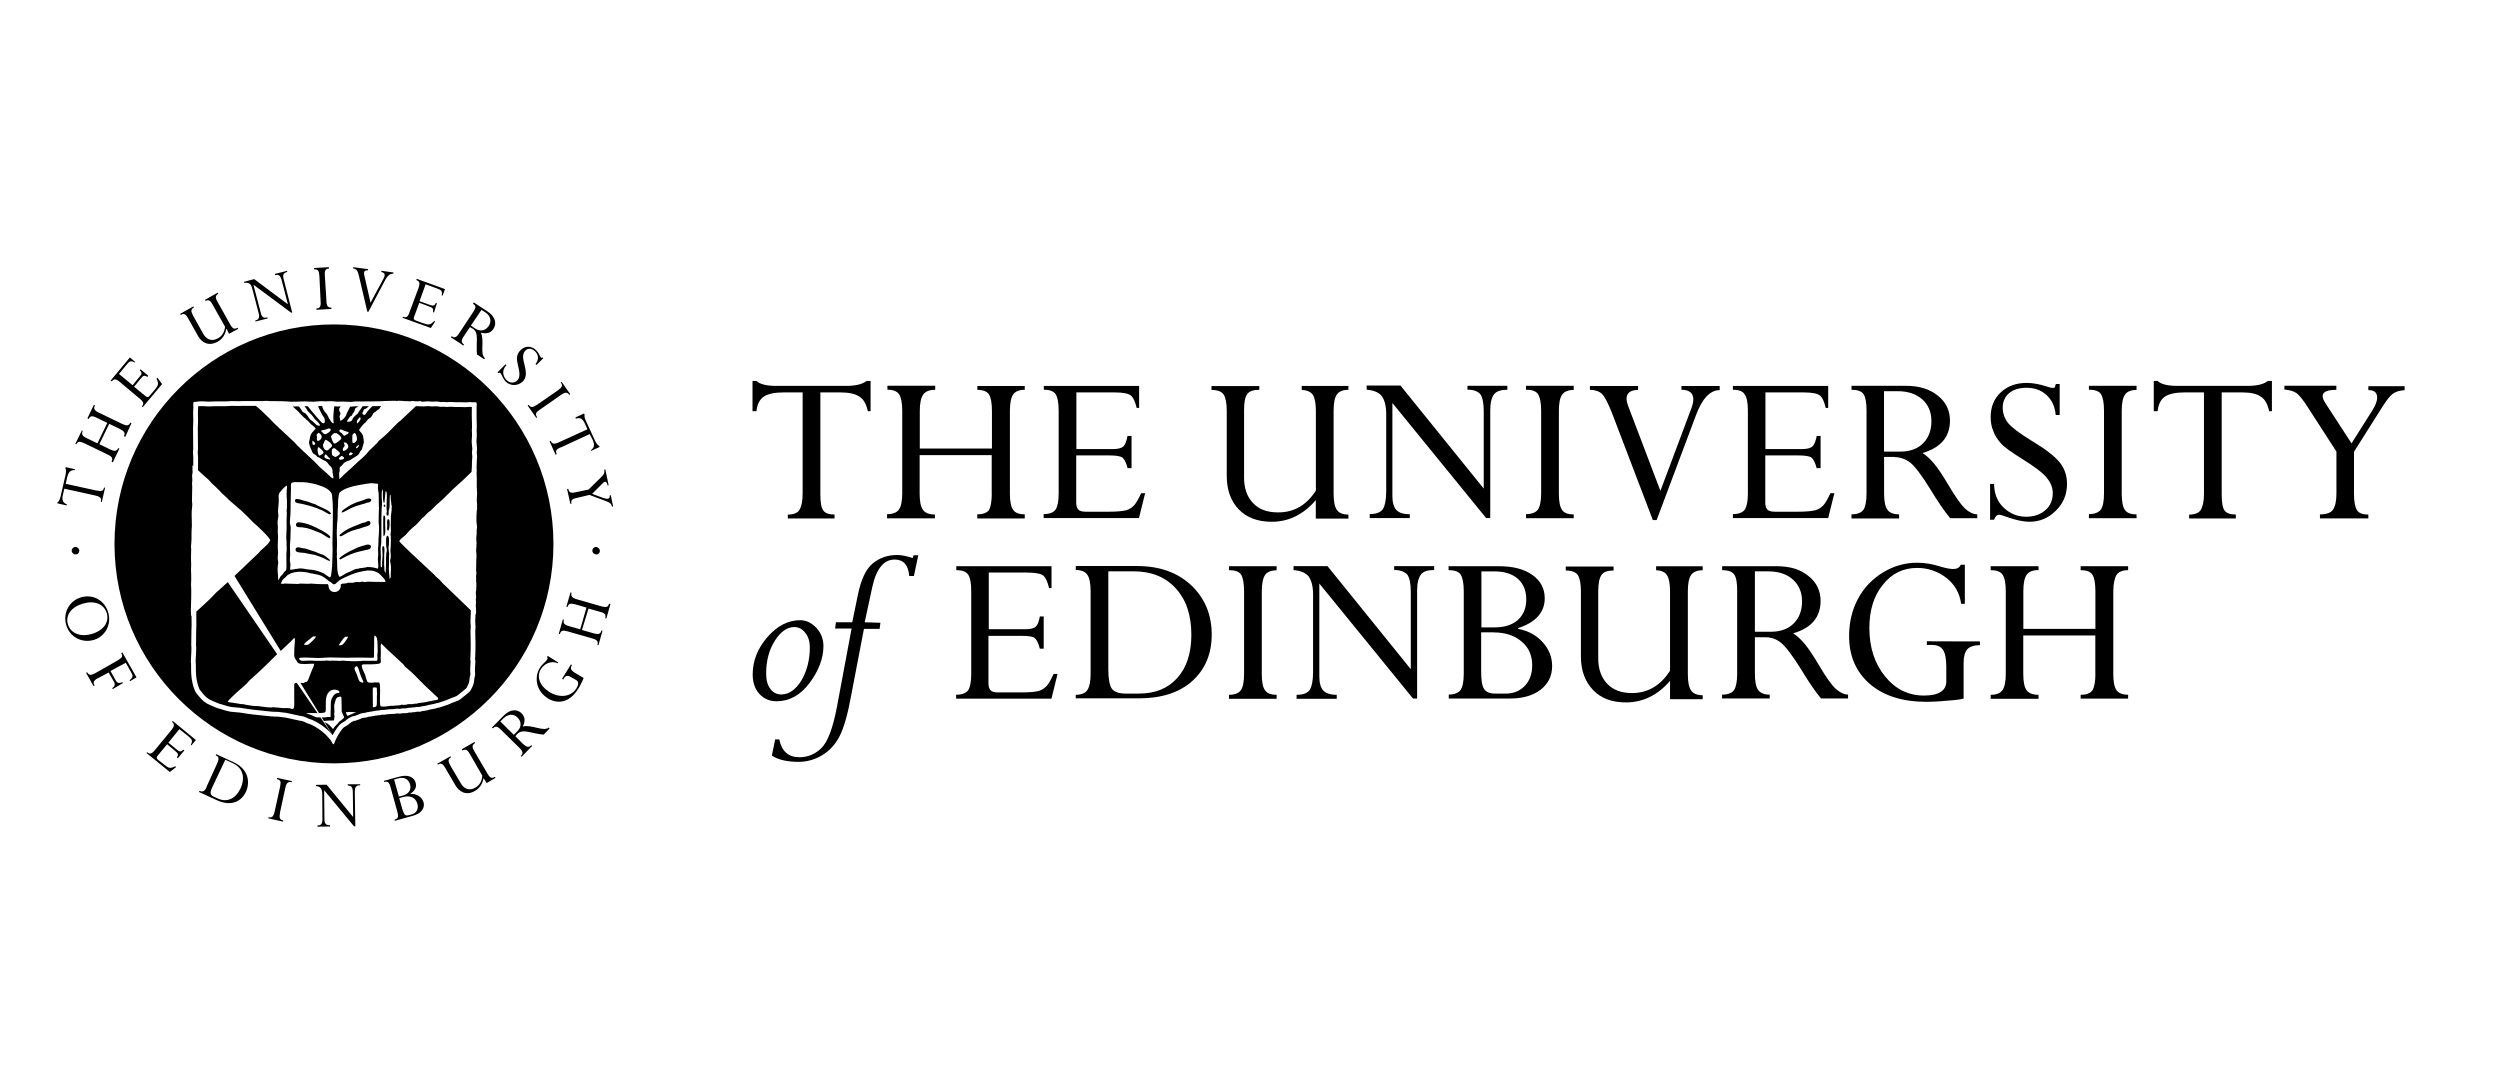 <?xml version="1.0" encoding="UTF-8"?>
<svg xmlns="http://www.w3.org/2000/svg" width="131" height="57" viewBox="0 0 131 57" fill="none">
  <path d="M5.074 25.703C5.333 25.76 5.411 25.734 5.45 25.544L5.506 25.561L5.333 26.308L5.281 26.291C5.324 26.136 5.29 26.032 5 25.967L3.372 25.608L3.298 25.919C3.233 26.2 3.289 26.352 3.505 26.425L3.488 26.485L3 26.373L3.017 26.317C3.052 26.287 3.078 26.274 3.104 26.213C3.125 26.17 3.156 26.105 3.173 26.019L3.432 24.896C3.467 24.714 3.467 24.628 3.432 24.541L3.445 24.477L3.929 24.589L3.92 24.632C3.734 24.632 3.592 24.684 3.518 25.021L3.445 25.354L5.069 25.708L5.074 25.703Z" fill="black"></path>
  <path d="M5.2 23.276L5.775 23.552C6.008 23.664 6.112 23.647 6.198 23.479L6.254 23.509L5.913 24.226L5.844 24.192C5.917 24.04 5.9 23.932 5.636 23.816L4.414 23.224C4.181 23.111 4.086 23.12 3.99 23.288L3.947 23.258L4.293 22.554L4.336 22.584C4.263 22.735 4.293 22.844 4.543 22.96L5.105 23.232L5.623 22.161L5.062 21.889C4.829 21.772 4.725 21.789 4.647 21.958L4.582 21.915L4.919 21.215L4.975 21.245C4.889 21.418 4.945 21.513 5.183 21.625L6.41 22.217C6.643 22.329 6.747 22.312 6.833 22.144L6.889 22.174L6.561 22.895L6.492 22.852C6.565 22.705 6.548 22.61 6.284 22.481L5.723 22.209L5.204 23.28L5.2 23.276Z" fill="black"></path>
  <path d="M7.769 19.69L7.726 19.746C7.553 19.651 7.51 19.672 7.371 19.841L7.026 20.264L7.631 20.761C7.717 20.826 7.769 20.826 7.847 20.731L8.089 20.446C8.296 20.199 8.335 20.126 8.201 19.841L8.244 19.789L8.495 20.126L7.479 21.335L7.436 21.292C7.544 21.163 7.544 21.076 7.328 20.895L6.278 20.014C6.071 19.841 5.976 19.841 5.855 19.983L5.799 19.94L6.805 18.73L7.086 18.968L7.069 18.998C6.853 18.882 6.788 18.921 6.637 19.106L6.235 19.595L6.948 20.186L7.337 19.711C7.436 19.603 7.453 19.538 7.324 19.396L7.367 19.353L7.769 19.69Z" fill="black"></path>
  <path d="M11.856 17.24C11.8 17.551 11.649 17.767 11.407 17.905C10.932 18.165 10.573 17.949 10.383 17.616L9.856 16.678C9.714 16.419 9.623 16.419 9.467 16.506L9.441 16.445L10.133 16.056L10.159 16.113C10.007 16.199 9.986 16.285 10.115 16.536L10.655 17.499C10.815 17.789 11.105 17.914 11.424 17.724C11.64 17.612 11.77 17.387 11.792 17.119L11.144 15.97C11.027 15.741 10.928 15.694 10.772 15.767L10.742 15.711L11.407 15.335L11.442 15.391C11.282 15.486 11.269 15.59 11.399 15.815L12.059 16.998C12.206 17.257 12.297 17.257 12.448 17.171L12.479 17.232L12.003 17.491L11.874 17.232L11.856 17.24Z" fill="black"></path>
  <path d="M15.32 16.376L15.255 16.385L13.294 14.929H13.281L13.67 16.411C13.722 16.627 13.825 16.687 14.015 16.627L14.028 16.687L13.389 16.847L13.372 16.795C13.544 16.752 13.631 16.674 13.544 16.372L13.22 15.132C13.164 14.899 13.06 14.786 12.806 14.821L12.775 14.769L13.32 14.626L15.065 15.931H15.082L14.763 14.7C14.689 14.428 14.603 14.371 14.417 14.419L14.4 14.354L15.039 14.194L15.056 14.251C14.849 14.294 14.797 14.41 14.871 14.652L15.316 16.393L15.32 16.376Z" fill="black"></path>
  <path d="M17.103 15.784C17.116 16.043 17.189 16.121 17.362 16.121V16.19L16.585 16.233L16.576 16.164C16.749 16.156 16.822 16.078 16.801 15.806L16.736 14.449C16.714 14.173 16.658 14.104 16.468 14.117L16.455 14.043L17.233 14L17.246 14.069C17.073 14.078 16.999 14.164 17.021 14.428L17.107 15.78L17.103 15.784Z" fill="black"></path>
  <path d="M19.303 16.337L19.247 16.329L18.815 14.488C18.75 14.216 18.711 14.099 18.504 14.065L18.512 14L19.29 14.104L19.282 14.168C19.13 14.151 19.048 14.212 19.083 14.393L19.416 15.862L20.107 14.579C20.193 14.406 20.176 14.29 19.977 14.251L19.99 14.19L20.621 14.277L20.612 14.341C20.452 14.328 20.31 14.428 20.163 14.713L19.299 16.346L19.303 16.337Z" fill="black"></path>
  <path d="M22.748 16.376L22.692 16.359C22.709 16.156 22.684 16.13 22.476 16.056L21.971 15.866L21.699 16.601C21.655 16.704 21.681 16.752 21.794 16.799L22.152 16.929C22.455 17.033 22.532 17.05 22.748 16.825L22.805 16.843L22.576 17.188L21.094 16.652L21.111 16.596C21.271 16.652 21.37 16.639 21.457 16.363L21.932 15.088C22.018 14.829 21.984 14.743 21.815 14.674L21.837 14.613L23.319 15.149L23.189 15.495L23.146 15.477C23.189 15.235 23.12 15.197 22.895 15.114L22.303 14.898L21.984 15.78L22.554 15.987C22.697 16.03 22.761 16.03 22.843 15.875L22.895 15.892L22.744 16.367L22.748 16.376Z" fill="black"></path>
  <path d="M25.224 16.235L25.427 16.364C25.707 16.537 25.772 16.839 25.612 17.077C25.47 17.284 25.224 17.414 24.908 17.22L24.675 17.06L25.228 16.239L25.224 16.235ZM24.627 17.142L24.779 17.228C25.116 17.444 24.93 17.945 24.994 18.576L25.37 18.822L25.414 18.77C25.128 18.546 25.401 17.863 25.198 17.431C25.522 17.518 25.738 17.431 25.867 17.215C26.023 16.973 25.975 16.619 25.573 16.338L24.826 15.846L24.783 15.919C24.938 16.014 24.964 16.092 24.804 16.334L24.057 17.466C23.897 17.712 23.798 17.712 23.668 17.617L23.625 17.673L24.282 18.105L24.316 18.049C24.165 17.954 24.156 17.842 24.299 17.626L24.627 17.137V17.142Z" fill="black"></path>
  <path d="M28.105 19.12L28.062 19.077C28.265 18.818 28.2 18.567 28.04 18.416C27.881 18.256 27.673 18.217 27.535 18.373C27.241 18.649 27.556 19.129 27.556 19.561C27.556 19.777 27.483 19.898 27.384 20.001C27.124 20.235 26.736 20.235 26.498 19.993C26.338 19.82 26.282 19.604 26.226 19.552C26.196 19.522 26.161 19.522 26.113 19.552L26.07 19.509L26.489 19.09L26.533 19.142C26.256 19.422 26.386 19.747 26.52 19.893C26.692 20.079 26.934 20.101 27.103 19.937C27.375 19.669 27.086 19.124 27.086 18.788C27.086 18.602 27.163 18.451 27.289 18.338C27.522 18.105 27.863 18.113 28.109 18.368C28.265 18.528 28.282 18.671 28.338 18.727C28.369 18.757 28.382 18.757 28.425 18.727L28.468 18.77L28.109 19.124L28.105 19.12Z" fill="black"></path>
  <path d="M28.29 21.461C28.074 21.608 28.031 21.711 28.147 21.858L28.104 21.901L27.65 21.253L27.694 21.21C27.802 21.361 27.897 21.37 28.126 21.219L29.24 20.45C29.465 20.29 29.499 20.191 29.383 20.048L29.426 20.005L29.88 20.653L29.836 20.696C29.728 20.545 29.62 20.536 29.404 20.688L28.29 21.465V21.461Z" fill="black"></path>
  <path d="M29.378 23.439C29.144 23.552 29.097 23.612 29.17 23.798L29.114 23.832L28.799 23.128L28.855 23.098C28.92 23.241 28.998 23.305 29.27 23.184L30.782 22.493L30.652 22.208C30.531 21.936 30.393 21.862 30.177 21.936L30.151 21.875L30.6 21.668L30.631 21.72C30.631 21.763 30.618 21.793 30.631 21.849C30.631 21.893 30.657 21.962 30.7 22.048L31.175 23.085C31.253 23.249 31.322 23.327 31.391 23.361L31.425 23.418L30.976 23.625L30.959 23.59C31.11 23.478 31.192 23.357 31.054 23.046L30.903 22.744L29.391 23.444L29.378 23.439Z" fill="black"></path>
  <path d="M30.233 26.084C29.974 26.145 29.905 26.214 29.944 26.387L29.888 26.408L29.715 25.631L29.771 25.609C29.814 25.769 29.866 25.868 30.16 25.795L30.842 25.652L31.456 25.047C31.663 24.853 31.689 24.779 31.663 24.615L31.719 24.594L31.892 25.427L31.84 25.445C31.797 25.212 31.702 25.199 31.59 25.315L31.028 25.877L31.633 26.102C31.823 26.166 31.979 26.145 31.948 25.959L32.005 25.946L32.126 26.529L32.069 26.547C32.026 26.387 31.966 26.339 31.75 26.257L30.886 25.933L30.238 26.088L30.233 26.084Z" fill="black"></path>
  <path d="M4.356 31.626C4.952 31.453 5.449 31.643 5.6 32.144C5.721 32.576 5.457 33.038 4.792 33.224C4.291 33.375 3.712 33.241 3.557 32.706C3.418 32.23 3.747 31.798 4.356 31.626M4.256 31.297C3.639 31.47 3.289 32.105 3.466 32.736C3.639 33.367 4.274 33.712 4.904 33.535C5.509 33.362 5.855 32.727 5.673 32.096C5.488 31.466 4.887 31.12 4.256 31.297" fill="black"></path>
  <path d="M5.132 35.532C4.899 35.662 4.86 35.765 4.959 35.921L4.899 35.947L4.51 35.256L4.57 35.23C4.665 35.389 4.756 35.402 4.994 35.273L6.177 34.599C6.411 34.461 6.45 34.383 6.35 34.219L6.411 34.188L7.154 35.493L6.817 35.692L6.787 35.649C6.994 35.476 6.972 35.407 6.86 35.204L6.588 34.728L5.789 35.16L6.069 35.662C6.156 35.804 6.242 35.813 6.415 35.748L6.445 35.791L5.91 36.107L5.879 36.063C6.009 35.977 6.052 35.86 5.974 35.731L5.694 35.238L5.132 35.541V35.532Z" fill="black"></path>
  <path d="M9.324 39.736L9.272 39.701C9.358 39.529 9.345 39.485 9.168 39.343L8.758 38.997L8.257 39.602C8.192 39.688 8.192 39.74 8.287 39.818L8.581 40.047C8.84 40.254 8.9 40.293 9.185 40.151L9.229 40.194L8.9 40.453L7.678 39.459L7.712 39.416C7.842 39.524 7.937 39.524 8.114 39.308L8.978 38.258C9.151 38.042 9.151 37.943 9.013 37.826L9.056 37.783L10.265 38.777L10.028 39.058L9.998 39.027C10.11 38.811 10.062 38.747 9.885 38.595L9.397 38.207L8.823 38.915L9.298 39.304C9.406 39.39 9.471 39.412 9.613 39.282L9.656 39.325L9.319 39.732L9.324 39.736Z" fill="black"></path>
  <path d="M11.802 39.809L12.178 39.982C12.809 40.267 12.826 40.846 12.601 41.321C12.342 41.857 11.897 42.064 11.409 41.84L11.201 41.744C11.029 41.658 10.977 41.572 11.115 41.269L11.806 39.809H11.802ZM10.834 41.226C10.718 41.485 10.618 41.507 10.454 41.442L10.424 41.498L11.361 41.93C12.139 42.289 12.666 41.973 12.891 41.481C13.124 40.962 13.003 40.288 12.243 39.943L11.335 39.52L11.301 39.576C11.474 39.649 11.487 39.748 11.387 39.99L10.826 41.222L10.834 41.226Z" fill="black"></path>
  <path d="M14.674 42.604C14.618 42.863 14.666 42.963 14.847 42.993L14.826 43.053L14.057 42.881L14.074 42.82C14.238 42.863 14.325 42.803 14.389 42.539L14.679 41.213C14.735 40.941 14.696 40.867 14.506 40.824L14.527 40.764L15.296 40.928L15.279 40.984C15.098 40.949 15.011 41.019 14.955 41.269L14.666 42.6L14.674 42.604Z" fill="black"></path>
  <path d="M18.613 43.3H18.553L16.998 41.421H16.985L17.002 42.95C17.002 43.166 17.097 43.252 17.291 43.239V43.309L16.635 43.317V43.252C16.808 43.252 16.907 43.196 16.894 42.877L16.885 41.593C16.872 41.347 16.808 41.205 16.553 41.192V41.127L17.114 41.118L18.497 42.803H18.506L18.488 41.52C18.488 41.239 18.402 41.161 18.22 41.161V41.097H18.873V41.148C18.657 41.148 18.592 41.244 18.592 41.494L18.618 43.3H18.613Z" fill="black"></path>
  <path d="M20.901 41.741L20.651 40.846L20.858 40.79C21.195 40.695 21.411 40.833 21.489 41.11C21.562 41.369 21.424 41.607 21.113 41.684L20.897 41.745L20.901 41.741ZM20.823 42.548C20.897 42.816 20.854 42.894 20.672 42.955L20.689 43.011L21.661 42.739C22.05 42.635 22.279 42.35 22.197 42.047C22.119 41.762 21.826 41.572 21.489 41.602C21.748 41.43 21.847 41.244 21.778 41.011C21.705 40.738 21.411 40.561 20.905 40.7L20.119 40.916L20.136 40.976C20.309 40.933 20.396 40.976 20.465 41.248L20.828 42.562L20.823 42.548ZM20.918 41.823L21.117 41.767C21.493 41.658 21.782 41.801 21.869 42.112C21.955 42.415 21.795 42.613 21.579 42.674L21.407 42.717C21.251 42.76 21.178 42.708 21.091 42.428L20.918 41.823Z" fill="black"></path>
  <path d="M25.34 40.764C25.284 41.084 25.141 41.291 24.89 41.442C24.428 41.714 24.07 41.485 23.875 41.17L23.331 40.241C23.18 39.982 23.098 39.982 22.942 40.068L22.916 40.017L23.607 39.628L23.633 39.679C23.482 39.775 23.46 39.852 23.59 40.103L24.152 41.053C24.316 41.343 24.597 41.455 24.916 41.269C25.132 41.14 25.262 40.924 25.27 40.639L24.614 39.498C24.484 39.282 24.398 39.239 24.238 39.325L24.195 39.265L24.864 38.876L24.895 38.937C24.735 39.032 24.722 39.135 24.852 39.36L25.543 40.535C25.685 40.794 25.789 40.794 25.931 40.708L25.966 40.76L25.504 41.032L25.331 40.764H25.34Z" fill="black"></path>
  <path d="M26.218 37.804L26.378 37.645C26.611 37.411 26.914 37.385 27.121 37.601C27.294 37.774 27.372 38.059 27.108 38.318L26.922 38.504L26.218 37.804ZM26.996 38.582L27.117 38.452C27.397 38.167 27.838 38.439 28.486 38.495L28.797 38.176L28.754 38.124C28.477 38.357 27.868 37.951 27.389 38.068C27.553 37.778 27.497 37.541 27.328 37.377C27.121 37.161 26.754 37.139 26.408 37.485L25.777 38.124L25.82 38.167C25.95 38.051 26.037 38.029 26.24 38.228L27.216 39.187C27.423 39.394 27.415 39.489 27.289 39.61L27.333 39.653L27.881 39.092L27.838 39.048C27.709 39.178 27.609 39.161 27.406 38.984L27 38.573L26.996 38.582Z" fill="black"></path>
  <path d="M30.581 35.532C30.538 35.653 30.365 36.007 30.309 36.076C29.812 36.897 29.155 36.867 28.723 36.603C28.067 36.202 28.002 35.48 28.274 35.018C28.434 34.758 28.585 34.707 28.663 34.568C28.706 34.512 28.706 34.473 28.663 34.426L28.706 34.374L29.25 34.711L29.22 34.754C28.831 34.59 28.499 34.815 28.339 35.07C28.11 35.45 28.27 35.934 28.784 36.258C29.328 36.595 29.929 36.517 30.201 36.072C30.287 35.942 30.365 35.743 30.201 35.64L29.985 35.519C29.769 35.376 29.652 35.376 29.553 35.536L29.51 35.61L29.453 35.566L29.916 34.819L29.972 34.849C29.86 35.022 29.929 35.126 30.084 35.229L30.59 35.532H30.581Z" fill="black"></path>
  <path d="M30.515 33.017L31.12 33.19C31.37 33.259 31.465 33.225 31.517 33.035L31.573 33.047L31.357 33.812L31.305 33.795C31.349 33.635 31.323 33.536 31.046 33.458L29.737 33.082C29.478 33.013 29.392 33.039 29.335 33.229L29.279 33.212L29.495 32.451L29.547 32.469C29.504 32.641 29.538 32.728 29.806 32.806L30.402 32.978L30.731 31.838L30.139 31.665C29.871 31.596 29.793 31.631 29.733 31.812L29.677 31.795L29.893 31.043L29.949 31.06C29.906 31.233 29.966 31.32 30.208 31.397L31.517 31.773C31.768 31.846 31.863 31.816 31.915 31.631L31.988 31.656L31.772 32.408L31.712 32.391C31.755 32.231 31.729 32.132 31.452 32.062L30.839 31.89L30.493 33.013L30.515 33.017Z" fill="black"></path>
  <path d="M4.153 28.866C4.153 28.969 4.067 29.064 3.955 29.051C3.851 29.051 3.756 28.965 3.756 28.853C3.756 28.753 3.842 28.658 3.959 28.658C4.076 28.671 4.158 28.758 4.158 28.874" fill="black"></path>
  <path d="M31.436 28.866C31.436 28.969 31.35 29.064 31.238 29.051C31.134 29.051 31.039 28.965 31.039 28.853C31.039 28.745 31.125 28.658 31.238 28.658C31.354 28.684 31.436 28.766 31.436 28.874" fill="black"></path>
  <path d="M44.037 20.562H42.987V25.898C42.987 26.313 43.03 26.602 43.138 26.745C43.242 26.896 43.441 26.961 43.73 26.961V27.168H41.281V26.965C41.583 26.965 41.799 26.878 41.898 26.706C41.998 26.533 42.058 26.261 42.058 25.863V20.562H41.065C40.59 20.562 40.244 20.636 40.015 20.787C39.799 20.938 39.678 21.189 39.639 21.547H39.432V19.962H39.635C39.821 20.135 40.17 20.221 40.672 20.221H44.309C44.828 20.221 45.199 20.135 45.402 19.962H45.618V21.547H45.476C45.389 21.159 45.242 20.899 45.013 20.77C44.797 20.631 44.473 20.562 44.028 20.562" fill="black"></path>
  <path d="M51.965 25.858V23.849H48.189V25.858C48.189 26.273 48.245 26.55 48.362 26.714C48.478 26.878 48.686 26.96 48.988 26.96V27.159H46.482V26.943C46.785 26.943 46.992 26.856 47.105 26.701C47.217 26.541 47.277 26.252 47.277 25.845V21.525C47.277 21.102 47.217 20.812 47.105 20.653C46.992 20.493 46.785 20.419 46.5 20.419V20.212H49.005V20.424C48.703 20.424 48.487 20.51 48.37 20.683C48.258 20.847 48.197 21.128 48.197 21.534V23.504H51.978V21.534C51.978 21.11 51.922 20.821 51.818 20.661C51.714 20.51 51.507 20.428 51.213 20.428V20.225H53.697V20.424C53.408 20.424 53.2 20.51 53.092 20.67C52.976 20.83 52.919 21.119 52.919 21.534V25.867C52.919 26.277 52.976 26.567 53.092 26.718C53.2 26.878 53.408 26.951 53.697 26.951V27.167H51.209V26.951C51.52 26.951 51.727 26.865 51.827 26.722C51.913 26.558 51.969 26.277 51.969 25.858" fill="black"></path>
  <path d="M59.086 22.844H59.293V24.529H59.086C59.012 24.239 58.913 24.054 58.813 23.976C58.71 23.902 58.476 23.864 58.122 23.864H56.394V26.343C56.394 26.516 56.437 26.633 56.511 26.711C56.584 26.784 56.718 26.814 56.899 26.814H58.109C58.541 26.814 58.843 26.78 59.016 26.736C59.176 26.693 59.319 26.594 59.431 26.477C59.543 26.348 59.664 26.132 59.798 25.842H60.006L59.682 27.147H54.688V26.94C54.99 26.94 55.206 26.853 55.314 26.702C55.418 26.542 55.474 26.261 55.474 25.855V21.526C55.474 21.103 55.418 20.814 55.314 20.654C55.202 20.494 54.994 20.42 54.696 20.42V20.222H59.69V21.375H59.561C59.487 21.051 59.388 20.835 59.258 20.727C59.129 20.619 58.843 20.563 58.403 20.563H56.403V23.531H58.338C58.597 23.531 58.779 23.479 58.874 23.384C58.969 23.285 59.034 23.108 59.081 22.844" fill="black"></path>
  <path d="M68.952 25.704V21.535C68.952 21.133 68.896 20.844 68.792 20.688C68.688 20.533 68.49 20.446 68.209 20.429V20.222H70.658V20.425C70.369 20.425 70.161 20.511 70.053 20.671C69.937 20.831 69.881 21.12 69.881 21.535V25.868C69.881 26.266 69.937 26.559 70.053 26.719C70.161 26.879 70.369 26.965 70.658 26.965V27.173H68.948V26.205C68.299 26.965 67.522 27.341 66.641 27.341C65.906 27.341 65.327 27.125 64.912 26.693C64.498 26.261 64.282 25.674 64.282 24.952V21.539C64.282 21.129 64.225 20.84 64.122 20.675C64.018 20.52 63.802 20.433 63.482 20.433V20.23H65.988V20.425C65.677 20.425 65.461 20.498 65.349 20.658C65.236 20.818 65.189 21.099 65.189 21.513V25.026C65.189 25.6 65.349 26.041 65.664 26.365C65.966 26.689 66.398 26.849 66.96 26.849C67.803 26.858 68.459 26.473 68.956 25.704" fill="black"></path>
  <path d="M76.893 20.424V20.216H78.984V20.424C78.647 20.424 78.422 20.497 78.292 20.657C78.163 20.817 78.089 21.097 78.089 21.512V27.146H77.873L72.961 21.115V25.988C72.961 26.334 73.035 26.58 73.168 26.722C73.311 26.873 73.544 26.947 73.873 26.947V27.146H71.773V26.938C72.11 26.938 72.335 26.852 72.464 26.679C72.572 26.498 72.637 26.195 72.637 25.746V21.707C72.637 21.266 72.551 20.955 72.404 20.756C72.253 20.557 71.981 20.454 71.613 20.419V20.203H73.385L77.748 25.603V21.56C77.748 21.136 77.692 20.838 77.575 20.665C77.437 20.501 77.221 20.419 76.893 20.419" fill="black"></path>
  <path d="M82.462 20.225V20.433C82.173 20.433 81.966 20.519 81.858 20.679C81.741 20.835 81.685 21.124 81.685 21.543V25.863C81.685 26.282 81.741 26.572 81.858 26.727C81.966 26.883 82.173 26.956 82.462 26.956V27.155H79.965V26.939C80.268 26.939 80.471 26.853 80.583 26.71C80.695 26.55 80.756 26.261 80.756 25.846V21.526C80.756 21.102 80.695 20.813 80.592 20.653C80.488 20.493 80.272 20.42 79.961 20.42V20.217H82.467L82.462 20.225Z" fill="black"></path>
  <path d="M90.112 20.226V20.442C89.607 20.442 89.184 20.891 88.86 21.781L86.808 27.25H86.609L84.462 21.625C84.254 21.107 84.086 20.779 83.943 20.64C83.792 20.498 83.585 20.433 83.312 20.424V20.226H85.835V20.433C85.434 20.433 85.231 20.593 85.231 20.908C85.231 21.008 85.265 21.124 85.308 21.254L87.006 25.721L88.626 21.401C88.691 21.228 88.73 21.055 88.73 20.925C88.73 20.593 88.514 20.424 88.108 20.424V20.226H90.112Z" fill="black"></path>
  <path d="M95.192 22.844H95.399V24.529H95.192C95.119 24.239 95.019 24.054 94.92 23.976C94.816 23.902 94.583 23.864 94.229 23.864H92.501V26.343C92.501 26.516 92.544 26.633 92.617 26.711C92.691 26.784 92.825 26.814 93.006 26.814H94.216C94.648 26.814 94.95 26.78 95.123 26.736C95.296 26.693 95.425 26.594 95.546 26.477C95.659 26.348 95.78 26.132 95.913 25.842H96.121L95.797 27.147H90.803V26.94C91.105 26.94 91.321 26.853 91.429 26.702C91.533 26.542 91.589 26.261 91.589 25.855V21.526C91.589 21.103 91.533 20.814 91.416 20.654C91.308 20.494 91.101 20.42 90.803 20.42V20.222H95.797V21.375H95.667C95.594 21.051 95.495 20.835 95.365 20.727C95.235 20.619 94.95 20.563 94.51 20.563H92.509V23.531H94.445C94.704 23.531 94.885 23.479 94.98 23.384C95.08 23.285 95.144 23.108 95.196 22.844" fill="black"></path>
  <path d="M99.288 23.945H98.726V25.846C98.726 26.265 98.783 26.546 98.899 26.71C99.007 26.866 99.215 26.952 99.513 26.952V27.168H97.016V26.952C97.327 26.952 97.534 26.866 97.646 26.71C97.75 26.55 97.806 26.261 97.806 25.855V21.504C97.806 21.09 97.754 20.813 97.651 20.657C97.547 20.498 97.331 20.424 97.02 20.424V20.217H99.871C100.571 20.217 101.124 20.39 101.547 20.735C101.971 21.072 102.178 21.513 102.178 22.04C102.178 22.887 101.703 23.457 100.74 23.738C100.943 23.867 101.15 24.057 101.344 24.291C101.543 24.524 101.807 24.922 102.122 25.457C102.481 26.062 102.77 26.464 102.969 26.65C103.176 26.84 103.384 26.943 103.608 26.952V27.155H102.191C101.902 26.809 101.543 26.291 101.128 25.6C100.688 24.891 100.338 24.433 100.092 24.235C99.858 24.062 99.573 23.954 99.288 23.954M99.444 20.498H98.722V23.664H99.578C100.087 23.664 100.493 23.513 100.774 23.224C101.064 22.934 101.206 22.545 101.206 22.07C101.206 21.595 101.046 21.219 100.731 20.93C100.407 20.645 99.975 20.498 99.448 20.498" fill="black"></path>
  <path d="M107.729 20.122H107.927V21.746H107.72C107.677 21.297 107.513 20.947 107.232 20.696C106.951 20.437 106.601 20.32 106.182 20.32C105.806 20.32 105.504 20.415 105.275 20.601C105.059 20.791 104.942 21.046 104.942 21.366C104.942 21.655 105.037 21.927 105.223 22.165C105.409 22.398 105.828 22.709 106.454 23.094C107.189 23.535 107.677 23.915 107.936 24.239C108.195 24.567 108.312 24.943 108.312 25.362C108.312 25.911 108.113 26.381 107.729 26.757C107.34 27.146 106.882 27.341 106.338 27.341C106.018 27.341 105.625 27.254 105.137 27.081C104.938 27.004 104.808 26.973 104.748 26.973C104.64 26.973 104.545 27.069 104.489 27.233H104.281V25.358H104.489C104.497 25.876 104.661 26.291 104.994 26.602C105.322 26.913 105.716 27.077 106.161 27.077C106.584 27.077 106.921 26.96 107.176 26.732C107.435 26.515 107.565 26.213 107.565 25.833C107.565 25.552 107.457 25.288 107.241 25.025C107.033 24.766 106.593 24.442 105.936 24.031C105.4 23.694 105.029 23.439 104.856 23.241C104.683 23.042 104.536 22.839 104.454 22.601C104.359 22.385 104.311 22.126 104.311 21.858C104.311 21.323 104.484 20.891 104.839 20.562C105.184 20.234 105.642 20.065 106.195 20.065C106.498 20.065 106.834 20.122 107.202 20.238C107.375 20.299 107.491 20.325 107.56 20.325C107.616 20.325 107.655 20.325 107.673 20.29C107.673 20.273 107.694 20.217 107.724 20.13" fill="black"></path>
  <path d="M111.956 20.225V20.433C111.667 20.433 111.451 20.519 111.351 20.679C111.235 20.835 111.178 21.124 111.178 21.543V25.863C111.178 26.282 111.235 26.572 111.351 26.727C111.459 26.883 111.667 26.956 111.956 26.956V27.155H109.459V26.939C109.761 26.939 109.964 26.853 110.077 26.71C110.193 26.55 110.25 26.261 110.25 25.846V21.526C110.25 21.102 110.193 20.813 110.09 20.653C109.986 20.493 109.77 20.42 109.459 20.42V20.217H111.965L111.956 20.225Z" fill="black"></path>
  <path d="M117.467 20.562H116.417V25.898C116.417 26.313 116.46 26.602 116.564 26.745C116.668 26.896 116.867 26.961 117.156 26.961V27.168H114.711V26.965C115.013 26.965 115.229 26.878 115.329 26.706C115.428 26.533 115.488 26.261 115.488 25.863V20.562H114.482C114.007 20.562 113.661 20.636 113.436 20.787C113.22 20.938 113.099 21.189 113.06 21.547H112.857V19.962H113.06C113.233 20.135 113.596 20.221 114.097 20.221H117.735C118.262 20.221 118.629 20.135 118.832 19.962H119.048V21.547H118.906C118.819 21.159 118.672 20.899 118.443 20.77C118.245 20.631 117.916 20.562 117.476 20.562" fill="black"></path>
  <path d="M124.905 21.21L123.349 23.672V25.858C123.349 26.282 123.401 26.571 123.505 26.731C123.604 26.891 123.807 26.964 124.101 26.964V27.163H121.565V26.956C121.911 26.956 122.144 26.869 122.256 26.697C122.369 26.524 122.429 26.252 122.429 25.845V23.664L120.943 21.361C120.697 20.972 120.502 20.73 120.351 20.609C120.196 20.497 119.98 20.437 119.703 20.411V20.212H122.425V20.428C121.941 20.428 121.708 20.532 121.708 20.756C121.708 20.851 121.751 20.972 121.85 21.123L123.22 23.232L124.317 21.495C124.477 21.236 124.563 21.02 124.563 20.83C124.563 20.57 124.412 20.441 124.101 20.441V20.238H126.002V20.445C125.743 20.462 125.548 20.519 125.406 20.618C125.276 20.704 125.103 20.903 124.9 21.223" fill="black"></path>
  <path d="M41.925 32.499C42.254 32.499 42.53 32.642 42.781 32.901C43.027 33.173 43.148 33.493 43.148 33.86C43.148 34.499 42.898 35.147 42.422 35.787C41.947 36.426 41.36 36.746 40.694 36.746C40.318 36.746 40.029 36.616 39.787 36.357C39.549 36.089 39.441 35.752 39.441 35.337C39.441 34.625 39.701 33.968 40.219 33.376C40.729 32.793 41.299 32.499 41.921 32.499M40.953 36.387C41.342 36.387 41.688 36.141 41.99 35.666C42.275 35.178 42.435 34.594 42.435 33.929C42.435 33.627 42.362 33.367 42.202 33.169C42.047 32.961 41.848 32.858 41.614 32.858C41.239 32.858 40.902 33.104 40.599 33.579C40.297 34.054 40.146 34.629 40.146 35.29C40.146 35.636 40.219 35.903 40.37 36.102C40.5 36.288 40.716 36.392 40.953 36.392" fill="black"></path>
  <path d="M46.135 32.625L46.092 32.953H45.271L44.593 36.483C44.42 37.442 44.221 38.124 44.005 38.556C43.789 38.988 43.487 39.325 43.098 39.563C42.718 39.796 42.294 39.921 41.854 39.921C41.262 39.921 40.782 39.818 40.445 39.593L40.618 38.746H40.834C40.964 39.368 41.309 39.679 41.893 39.679C42.325 39.679 42.713 39.52 43.037 39.204C43.366 38.889 43.642 38.167 43.858 37.031L44.623 32.936H43.759L43.802 32.607H44.657L44.96 31.138C45.12 30.361 45.375 29.825 45.729 29.523C46.087 29.233 46.507 29.082 47.008 29.082C47.232 29.082 47.513 29.138 47.828 29.242L47.872 29.095H48.118L47.889 30.184H47.643C47.599 29.609 47.34 29.32 46.882 29.32C46.299 29.32 45.906 29.817 45.699 30.802L45.31 32.607L46.131 32.633L46.135 32.625Z" fill="black"></path>
  <path d="M54.482 32.304H54.69V33.989H54.487C54.413 33.695 54.314 33.505 54.214 33.428C54.115 33.35 53.877 33.319 53.523 33.319H51.795V35.808C51.795 35.981 51.838 36.102 51.912 36.179C51.985 36.253 52.119 36.283 52.3 36.283H53.51C53.942 36.283 54.245 36.253 54.417 36.21C54.59 36.166 54.72 36.067 54.841 35.95C54.962 35.821 55.074 35.605 55.208 35.315H55.415L55.096 36.611H50.102V36.404C50.413 36.404 50.62 36.318 50.732 36.171C50.836 36.011 50.892 35.73 50.892 35.324V30.978C50.892 30.555 50.84 30.265 50.728 30.105C50.616 29.945 50.408 29.876 50.11 29.876V29.669H55.1V30.818H54.97C54.897 30.49 54.798 30.274 54.668 30.161C54.538 30.058 54.253 30.002 53.813 30.002H51.812V32.97H53.748C54.007 32.97 54.188 32.926 54.283 32.827C54.37 32.749 54.439 32.568 54.487 32.309" fill="black"></path>
  <path d="M56.37 36.603V36.408C56.655 36.408 56.871 36.322 56.975 36.162C57.087 36.002 57.148 35.713 57.148 35.307V30.978C57.148 30.563 57.087 30.274 56.975 30.114C56.862 29.954 56.655 29.867 56.37 29.867V29.66H59.575C60.759 29.66 61.705 29.997 62.427 30.675C63.135 31.354 63.494 32.205 63.494 33.25C63.494 34.27 63.148 35.078 62.474 35.687C61.796 36.292 60.859 36.594 59.666 36.594H56.361L56.37 36.603ZM59.394 29.937H58.076V35.056C58.076 35.553 58.133 35.877 58.249 36.071C58.366 36.244 58.612 36.343 58.966 36.343H59.684C60.539 36.343 61.204 36.071 61.692 35.523C62.185 34.974 62.427 34.214 62.427 33.263C62.427 32.248 62.168 31.449 61.623 30.844C61.092 30.248 60.349 29.937 59.398 29.937" fill="black"></path>
  <path d="M66.895 29.669V29.885C66.606 29.885 66.399 29.971 66.291 30.127C66.183 30.282 66.118 30.576 66.118 30.991V35.32C66.118 35.734 66.174 36.024 66.291 36.175C66.399 36.335 66.606 36.408 66.895 36.408V36.616H64.398V36.408C64.701 36.408 64.904 36.322 65.016 36.175C65.133 36.015 65.189 35.726 65.189 35.311V30.978C65.189 30.555 65.133 30.265 65.029 30.105C64.925 29.95 64.71 29.876 64.398 29.876V29.669H66.904H66.895Z" fill="black"></path>
  <path d="M73.056 29.872V29.665H75.151V29.868C74.814 29.868 74.577 29.942 74.46 30.101C74.331 30.265 74.257 30.546 74.257 30.965V36.603H74.041L69.133 30.577V35.45C69.133 35.795 69.207 36.042 69.341 36.184C69.475 36.327 69.717 36.409 70.045 36.409V36.616H67.941V36.409C68.278 36.409 68.503 36.322 68.632 36.15C68.74 35.968 68.805 35.666 68.805 35.217V31.155C68.805 30.724 68.719 30.408 68.572 30.205C68.412 30.011 68.148 29.903 67.781 29.872V29.665H69.561L73.925 35.065V31.004C73.925 30.581 73.864 30.283 73.743 30.11C73.605 29.959 73.38 29.868 73.061 29.868" fill="black"></path>
  <path d="M79.112 36.603H75.915V36.395C76.209 36.395 76.416 36.309 76.528 36.162C76.641 36.002 76.701 35.713 76.701 35.307V30.978C76.701 30.555 76.641 30.265 76.537 30.105C76.433 29.95 76.217 29.876 75.906 29.876V29.669H78.524C79.276 29.669 79.864 29.816 80.296 30.127C80.728 30.438 80.944 30.84 80.944 31.349C80.944 32.084 80.477 32.611 79.548 32.913V32.952C80.075 33.052 80.507 33.285 80.836 33.652C81.164 34.011 81.332 34.43 81.332 34.905C81.332 35.423 81.125 35.83 80.728 36.141C80.326 36.452 79.777 36.603 79.112 36.603M77.626 29.937V32.874H78.334C78.84 32.874 79.241 32.745 79.535 32.486C79.825 32.218 79.976 31.872 79.976 31.419C79.976 30.943 79.825 30.585 79.535 30.33C79.246 30.071 78.831 29.941 78.304 29.941H77.626V29.937ZM78.274 33.134H77.613V35.177C77.613 35.627 77.656 35.938 77.764 36.097C77.859 36.257 78.053 36.344 78.338 36.344H78.913C79.315 36.344 79.647 36.201 79.898 35.942C80.157 35.67 80.287 35.311 80.287 34.862C80.287 34.343 80.106 33.933 79.738 33.622C79.362 33.298 78.874 33.138 78.269 33.138" fill="black"></path>
  <path d="M87.51 35.156V30.987C87.51 30.585 87.454 30.296 87.35 30.14C87.251 29.976 87.048 29.89 86.78 29.881V29.674H89.221V29.881C88.931 29.881 88.724 29.968 88.616 30.127C88.499 30.287 88.443 30.577 88.443 30.991V35.329C88.443 35.731 88.499 36.02 88.616 36.184C88.724 36.344 88.931 36.431 89.221 36.431V36.638H87.51V35.675C86.862 36.431 86.084 36.806 85.199 36.806C84.464 36.806 83.885 36.59 83.471 36.15C83.056 35.709 82.84 35.135 82.84 34.413V31C82.84 30.59 82.784 30.3 82.68 30.136C82.572 29.981 82.356 29.894 82.045 29.894V29.687H84.551V29.894C84.24 29.894 84.024 29.968 83.92 30.127C83.808 30.287 83.747 30.568 83.747 30.983V34.495C83.747 35.07 83.911 35.51 84.222 35.834C84.533 36.158 84.965 36.318 85.527 36.318C86.356 36.31 87.017 35.916 87.506 35.152" fill="black"></path>
  <path d="M92.517 33.393H91.956V35.294C91.956 35.713 92.012 35.994 92.129 36.158C92.237 36.313 92.444 36.4 92.733 36.4V36.599H90.236V36.4C90.539 36.4 90.755 36.313 90.867 36.154C90.971 35.998 91.027 35.709 91.027 35.303V30.952C91.027 30.537 90.984 30.261 90.871 30.105C90.768 29.95 90.552 29.876 90.241 29.876V29.669H93.092C93.792 29.669 94.345 29.833 94.768 30.187C95.192 30.52 95.399 30.965 95.399 31.483C95.399 32.334 94.924 32.909 93.96 33.186C94.163 33.315 94.371 33.505 94.565 33.739C94.764 33.972 95.027 34.369 95.343 34.905C95.701 35.51 95.991 35.912 96.198 36.097C96.406 36.283 96.613 36.387 96.838 36.4V36.599H95.421C95.131 36.253 94.772 35.734 94.358 35.043C93.917 34.335 93.567 33.877 93.321 33.678C93.105 33.497 92.82 33.393 92.517 33.393M92.677 29.937H91.956V33.103H92.802C93.308 33.103 93.71 32.952 93.995 32.663C94.284 32.373 94.427 31.985 94.427 31.509C94.427 31.034 94.267 30.663 93.952 30.373C93.636 30.088 93.217 29.941 92.677 29.941" fill="black"></path>
  <path d="M103.749 33.609V33.807C103.438 33.807 103.222 33.881 103.092 34.015C102.962 34.157 102.893 34.404 102.893 34.736V36.607C102.733 36.65 102.431 36.693 101.986 36.719C101.554 36.763 101.2 36.776 100.958 36.776C99.679 36.776 98.686 36.456 97.964 35.825C97.243 35.194 96.893 34.356 96.893 33.328C96.893 32.606 97.048 31.959 97.359 31.375C97.67 30.792 98.111 30.338 98.672 29.993C99.234 29.656 99.826 29.487 100.465 29.487C100.841 29.487 101.256 29.552 101.705 29.695C101.986 29.781 102.202 29.816 102.353 29.816C102.552 29.816 102.682 29.742 102.742 29.591H102.958V31.639H102.764C102.686 31.064 102.418 30.615 101.986 30.278C101.554 29.945 101.036 29.759 100.461 29.759C99.727 29.759 99.122 30.053 98.659 30.645C98.184 31.228 97.955 31.984 97.955 32.909C97.955 33.92 98.228 34.767 98.776 35.441C99.325 36.114 99.995 36.447 100.82 36.447C101.597 36.447 101.986 36.188 101.986 35.7V34.948C101.986 34.525 101.93 34.227 101.813 34.054C101.705 33.881 101.511 33.794 101.226 33.794H100.967V33.6C100.941 33.609 103.74 33.609 103.74 33.609H103.749Z" fill="black"></path>
  <path d="M109.795 35.307V33.298H106.019V35.307C106.019 35.721 106.075 35.998 106.192 36.162C106.3 36.322 106.516 36.408 106.818 36.408V36.616H104.312V36.408C104.615 36.408 104.818 36.322 104.93 36.162C105.043 36.002 105.103 35.713 105.103 35.307V30.978C105.103 30.555 105.043 30.265 104.93 30.105C104.818 29.95 104.611 29.876 104.312 29.876V29.669H106.818V29.872C106.516 29.872 106.3 29.958 106.187 30.131C106.079 30.295 106.023 30.576 106.023 30.982V32.952H109.799V30.982C109.799 30.559 109.743 30.269 109.639 30.11C109.536 29.95 109.324 29.876 109.026 29.876V29.669H111.514V29.876C111.225 29.876 111.009 29.963 110.909 30.123C110.81 30.282 110.737 30.572 110.737 30.987V35.315C110.737 35.73 110.793 36.02 110.909 36.171C111.017 36.322 111.225 36.404 111.514 36.404V36.607H109.026V36.408C109.328 36.408 109.544 36.322 109.644 36.171C109.743 36.011 109.799 35.721 109.799 35.307" fill="black"></path>
  <path fill-rule="evenodd" clip-rule="evenodd" d="M17.5 40C23.851 40 29 34.851 29 28.5C29 22.149 23.851 17 17.5 17C11.149 17 6 22.149 6 28.5C6 34.851 11.149 40 17.5 40ZM17.43 38.962L17.429 38.961L17.323 38.78L17.315 38.771L17.08 38.506C16.837 38.278 16.56 38.083 16.27 37.956L16.083 37.893C16.054 37.881 16.027 37.867 16.001 37.853C15.962 37.833 15.924 37.813 15.878 37.8C15.833 37.779 15.782 37.773 15.73 37.767C15.709 37.764 15.687 37.761 15.665 37.758C15.592 37.737 15.516 37.715 15.443 37.707L14.987 37.606C14.926 37.599 14.864 37.59 14.803 37.582C14.716 37.57 14.629 37.558 14.544 37.551H14.544C14.425 37.551 14.314 37.551 14.203 37.538C14.123 37.53 14.043 37.522 13.963 37.514C13.506 37.468 13.051 37.423 12.609 37.344C12.52 37.331 12.431 37.325 12.342 37.318L12.342 37.318C12.253 37.312 12.164 37.306 12.076 37.293C11.905 37.263 11.735 37.209 11.564 37.154L11.564 37.154C11.533 37.144 11.501 37.135 11.47 37.127C11.41 37.112 11.352 37.097 11.296 37.069C11.245 37.044 11.194 37.023 11.142 37.002C11.108 36.988 11.074 36.974 11.04 36.959C11.003 36.938 10.963 36.92 10.925 36.904L10.925 36.904L10.925 36.904C10.902 36.894 10.88 36.884 10.861 36.875C10.818 36.841 10.776 36.816 10.733 36.79C10.728 36.786 10.722 36.783 10.715 36.779C10.701 36.771 10.687 36.762 10.678 36.748C10.562 36.658 10.464 36.536 10.368 36.418L10.368 36.418L10.368 36.418L10.368 36.417L10.368 36.417C10.347 36.392 10.327 36.367 10.307 36.342C10.222 36.241 10.179 36.114 10.136 35.983C10.129 35.944 10.119 35.907 10.108 35.87L10.108 35.87C10.1 35.842 10.092 35.815 10.085 35.785C10.013 35.489 10.013 35.193 10.013 34.868C10.013 34.804 10.013 34.741 10 34.673C10.003 34.582 10.008 34.49 10.013 34.399L10.013 34.399L10.013 34.399C10.022 34.249 10.03 34.099 10.03 33.955L10.021 33.799L10.03 33.08C10.03 33.017 10.033 32.955 10.035 32.892C10.039 32.799 10.043 32.706 10.038 32.615C10.037 32.505 10.036 32.394 10.036 32.282C10.027 32.273 10.009 32.238 10.009 32.238C10.009 32.16 10.009 32.083 10 32.022L10.018 31.352C10.018 31.296 10.019 31.237 10.02 31.178V31.178V31.178V31.178V31.178V31.178V31.178V31.178V31.178V31.178C10.022 31.058 10.024 30.935 10.018 30.817L10.009 30.635C10.018 30.462 10.027 30.29 10.018 30.108L10.009 29.884L10.018 29.555L10.009 29.348V29.348C10.009 29.162 10.009 28.959 10.018 28.773C10.009 28.717 10.009 28.661 10.009 28.6V28.6C10.018 28.531 10.027 28.462 10.027 28.384C10.038 28.29 10.036 28.201 10.035 28.113C10.034 28.047 10.032 27.982 10.036 27.918C10.036 27.802 10.043 27.703 10.052 27.594L10.054 27.555C10.054 27.45 10.052 27.349 10.049 27.249L10.049 27.249C10.044 27.101 10.04 26.955 10.045 26.803L10.077 26.445L10.059 26.242C10.059 26.111 10.062 25.98 10.066 25.851V25.851V25.851V25.851V25.851V25.851V25.851V25.851V25.851V25.851V25.851L10.066 25.851C10.069 25.723 10.073 25.597 10.073 25.473C10.063 25.416 10.063 25.369 10.063 25.313C10.077 25.248 10.077 25.183 10.077 25.114C10.077 25.085 10.074 25.055 10.071 25.025L10.071 25.025C10.067 24.979 10.063 24.934 10.068 24.889C10.076 24.863 10.079 24.838 10.083 24.812C10.085 24.794 10.087 24.777 10.091 24.76L10.082 24.393C10.098 24.399 10.113 24.407 10.127 24.415L10.128 24.384V23.97L10.126 23.949C10.118 23.856 10.111 23.769 10.111 23.675C10.124 23.611 10.124 23.535 10.124 23.472V23.472L10.115 22.416C10.115 22.351 10.118 22.289 10.122 22.228V22.228V22.228V22.228V22.228V22.228V22.228V22.228V22.228V22.228V22.228V22.228V22.228V22.228V22.228V22.228V22.228V22.228V22.228V22.228V22.228V22.228V22.228V22.228V22.228V22.228V22.228V22.228V22.228V22.228V22.228V22.228V22.228V22.228V22.228V22.228V22.228V22.227V22.227V22.227V22.227V22.227C10.125 22.168 10.128 22.11 10.128 22.052L10.119 21.621L10.132 21.338C10.132 21.314 10.131 21.288 10.129 21.262V21.262V21.262V21.262V21.262V21.262V21.262V21.262V21.262V21.262V21.262V21.262V21.262V21.262V21.262V21.262L10.129 21.262V21.262C10.126 21.195 10.122 21.127 10.141 21.084C10.141 21.063 10.171 21.063 10.183 21.063C10.375 21.034 10.55 21.021 10.708 21.034C10.838 21.053 10.965 21.047 11.092 21.04C11.156 21.037 11.219 21.034 11.283 21.034H11.812C11.906 21.034 12.002 21.026 12.103 21.019L12.127 21.017C12.2 21.017 12.268 21.018 12.334 21.02H12.334H12.334H12.334H12.334H12.334H12.334H12.334H12.334H12.334H12.334H12.334H12.334H12.334H12.334H12.334H12.334H12.334H12.334H12.335H12.335H12.335H12.335H12.335H12.335H12.335H12.335H12.335H12.335H12.335H12.335H12.335H12.335H12.335H12.335H12.335H12.335H12.335H12.335H12.335H12.335H12.335H12.335H12.335H12.335H12.335H12.335H12.335H12.335H12.335H12.335H12.335H12.335H12.335H12.335H12.335H12.335H12.335H12.335H12.335H12.335H12.335H12.335H12.335H12.335H12.335H12.335H12.335H12.335H12.335H12.335H12.335H12.335H12.335H12.335H12.335H12.335H12.335H12.335H12.335H12.335H12.335H12.335C12.461 21.023 12.578 21.025 12.707 21.017H13.645C13.747 21.017 13.849 21.017 13.943 21.004C13.984 21.004 14.022 21.008 14.062 21.012C14.104 21.017 14.148 21.021 14.199 21.021H14.51C14.672 21.021 14.851 21.021 15.021 21.034L15.247 21.051C15.477 21.051 15.716 21.042 15.951 21.034L16.419 21.051C16.482 21.051 16.545 21.044 16.609 21.036C16.675 21.029 16.742 21.021 16.812 21.021L17.11 21.03L17.378 21.021L17.694 21.051C17.779 21.042 17.852 21.042 17.937 21.042H17.937L18.406 21.059C18.446 21.052 18.49 21.049 18.533 21.046H18.533L18.533 21.046L18.533 21.046L18.533 21.046L18.533 21.046L18.533 21.046L18.533 21.046L18.533 21.046L18.533 21.046L18.533 21.046L18.533 21.046L18.533 21.046L18.533 21.046C18.562 21.044 18.591 21.041 18.619 21.038C18.832 21.034 19.039 21.034 19.245 21.034H19.245C19.452 21.034 19.659 21.034 19.872 21.03L20.149 21.013C20.247 21.006 20.343 21.006 20.439 21.006C20.534 21.006 20.629 21.006 20.725 21C20.732 21.007 20.75 21.01 20.77 21.012C20.782 21.01 20.792 21.009 20.803 21.008L20.803 21.008C20.824 21.006 20.843 21.004 20.863 21C20.944 21 21.026 21 21.112 21.009C21.137 21.011 21.163 21.015 21.19 21.019C21.242 21.018 21.294 21.019 21.347 21.021C21.383 21.021 21.414 21.025 21.446 21.029L21.472 21.033C21.49 21.03 21.507 21.027 21.523 21.023L21.523 21.023L21.523 21.023L21.523 21.023L21.523 21.023L21.523 21.023L21.523 21.023L21.523 21.023L21.523 21.023L21.523 21.023L21.523 21.023C21.562 21.016 21.6 21.009 21.643 21.009L21.733 21.026C21.833 21.035 21.96 21.035 22.051 21.009V21.017H22.06C22.06 21.025 22.06 21.028 22.059 21.028C22.059 21.028 22.058 21.028 22.057 21.027C22.056 21.027 22.054 21.026 22.051 21.026L22.042 21.043L22.041 21.044C22.087 21.046 22.13 21.047 22.17 21.047C22.211 21.047 22.253 21.043 22.296 21.038C22.34 21.034 22.386 21.03 22.434 21.03L22.63 21.047L22.907 21.038L23.103 21.068L23.261 21.059C23.32 21.072 23.376 21.072 23.431 21.072L23.602 21.063L23.9 21.076C23.997 21.071 24.096 21.075 24.195 21.079H24.195H24.195H24.195H24.195H24.195H24.195H24.195H24.195H24.195H24.195H24.195H24.195H24.195H24.195H24.195H24.195H24.195H24.195H24.195H24.195H24.195H24.195H24.195H24.195H24.195H24.195H24.195H24.195H24.195H24.195H24.195H24.195H24.195H24.195H24.195C24.262 21.082 24.328 21.084 24.395 21.084L24.638 21.068C24.693 21.08 24.74 21.08 24.795 21.08C24.805 21.08 24.817 21.08 24.829 21.079C24.869 21.078 24.917 21.076 24.953 21.089L24.962 21.097C24.986 21.137 24.982 21.197 24.978 21.255C24.976 21.276 24.974 21.297 24.974 21.317C24.974 21.385 24.974 21.454 24.973 21.524V21.524V21.525V21.525V21.525V21.525V21.525V21.525V21.525V21.525V21.525V21.526V21.526V21.526V21.526V21.526V21.526V21.526V21.526V21.526V21.526V21.527V21.527V21.527V21.527V21.527V21.527V21.527V21.527V21.528V21.528V21.528V21.528V21.528V21.528V21.528V21.529V21.529V21.529V21.529V21.529V21.529C24.971 21.675 24.969 21.826 24.974 21.976C24.983 22.116 24.983 22.272 24.983 22.407L24.974 22.547C24.983 22.652 24.983 22.758 24.983 22.842L24.966 23.138L25 23.527L24.983 23.675C24.978 23.723 24.984 23.771 24.991 23.82C24.995 23.856 25 23.892 25 23.928L24.983 24.182L24.974 24.494L24.973 24.521C24.987 24.582 24.982 24.672 24.977 24.746L24.977 24.746C24.976 24.776 24.974 24.803 24.974 24.824C24.98 24.899 24.982 24.978 24.982 25.058L24.987 25.12L24.985 25.125L24.982 25.131L24.981 25.213V25.213V25.213V25.213V25.213V25.213V25.213V25.213V25.213V25.213V25.213V25.213V25.213C24.98 25.314 24.979 25.415 24.983 25.515L25.001 25.861C24.992 25.982 24.983 26.107 24.983 26.228L25.001 26.444L24.992 26.548C25.001 26.582 25.001 26.634 25.001 26.665L24.983 26.76C24.965 26.941 24.965 27.131 24.965 27.321L24.997 27.606L24.979 27.766C24.979 27.887 24.979 28.012 24.965 28.125C24.956 28.165 24.956 28.205 24.956 28.238L24.966 28.306L24.964 28.354L24.965 28.362C24.969 28.402 24.974 28.442 24.974 28.479C24.971 28.506 24.966 28.532 24.962 28.56L24.961 28.567L24.966 28.635L24.949 28.846C24.949 28.888 24.954 28.929 24.959 28.97L24.959 28.971L24.959 28.971V28.971V28.971C24.966 29.032 24.974 29.094 24.966 29.159L24.965 29.171L24.969 29.222C24.967 29.239 24.964 29.257 24.962 29.274C24.959 29.341 24.956 29.408 24.953 29.474L24.952 29.499C24.956 29.52 24.956 29.541 24.956 29.568L24.947 29.844L24.965 30.043C24.965 30.076 24.957 30.114 24.949 30.151L24.944 30.175L24.945 30.184L24.945 30.184C24.949 30.236 24.953 30.288 24.953 30.342L24.953 30.342C24.95 30.363 24.948 30.384 24.945 30.404C24.947 30.426 24.949 30.447 24.951 30.466C24.969 30.609 24.96 30.795 24.951 30.929L24.933 31.032C24.928 31.081 24.934 31.125 24.941 31.169C24.946 31.202 24.951 31.237 24.951 31.274L24.933 31.417L24.942 31.564C24.933 31.628 24.933 31.706 24.933 31.771C24.933 31.785 24.935 31.813 24.938 31.849C24.948 31.974 24.964 32.189 24.917 32.194L24.912 32.278L24.912 32.278V32.278V32.278V32.279V32.279V32.279V32.279L24.912 32.279C24.907 32.375 24.902 32.469 24.902 32.561L24.919 32.873C24.919 32.895 24.915 32.918 24.912 32.939C24.909 32.958 24.906 32.976 24.906 32.992V33.211L24.915 33.735V33.735C24.915 33.938 24.915 34.158 24.902 34.377L24.893 34.547L24.91 34.661C24.903 34.737 24.9 34.813 24.897 34.889C24.895 34.939 24.893 34.99 24.889 35.041C24.884 35.099 24.888 35.163 24.892 35.228L24.892 35.228C24.895 35.271 24.898 35.315 24.898 35.358C24.892 35.398 24.882 35.444 24.871 35.488L24.871 35.488L24.871 35.488L24.871 35.488L24.871 35.488L24.871 35.488C24.865 35.513 24.86 35.538 24.855 35.561C24.855 35.632 24.842 35.709 24.829 35.772C24.804 35.899 24.723 36.068 24.659 36.178C24.623 36.237 24.572 36.278 24.52 36.319C24.491 36.341 24.463 36.363 24.437 36.389C24.411 36.415 24.381 36.436 24.351 36.458L24.351 36.458C24.333 36.471 24.314 36.484 24.297 36.499L24.267 36.524C24.191 36.588 24.115 36.653 24.028 36.701C24 36.716 23.968 36.727 23.936 36.737C23.904 36.748 23.872 36.758 23.845 36.773C23.743 36.807 23.64 36.852 23.538 36.896L23.538 36.896L23.506 36.91L23.461 36.93C23.411 36.949 23.357 36.965 23.302 36.982L23.302 36.982L23.302 36.982L23.302 36.982L23.302 36.982L23.302 36.982L23.302 36.982L23.302 36.982L23.302 36.982L23.302 36.982L23.302 36.982L23.302 36.982L23.302 36.982L23.302 36.982L23.302 36.982L23.302 36.982L23.302 36.982L23.302 36.982L23.302 36.982L23.302 36.982L23.302 36.982L23.302 36.982L23.302 36.982L23.302 36.982L23.302 36.982L23.302 36.982L23.302 36.982L23.302 36.982L23.302 36.982L23.302 36.982L23.302 36.982L23.302 36.982L23.302 36.982L23.302 36.982L23.302 36.982L23.302 36.982L23.302 36.982L23.302 36.982L23.302 36.982L23.302 36.982L23.301 36.982L23.301 36.982C23.235 37.002 23.168 37.022 23.107 37.048L23.014 37.078C22.95 37.078 22.864 37.107 22.809 37.132C22.754 37.132 22.698 37.141 22.651 37.162C22.593 37.162 22.546 37.176 22.501 37.188C22.479 37.194 22.459 37.2 22.438 37.204C22.421 37.217 22.396 37.225 22.374 37.225C22.332 37.225 22.302 37.234 22.272 37.242C22.212 37.242 22.059 37.272 22.008 37.297C21.989 37.297 21.969 37.296 21.949 37.294C21.908 37.292 21.866 37.289 21.837 37.297C21.802 37.297 21.772 37.306 21.745 37.314L21.745 37.314L21.731 37.318C21.72 37.318 21.708 37.318 21.697 37.318C21.653 37.316 21.61 37.315 21.573 37.335H21.488C21.445 37.335 21.402 37.335 21.368 37.356C21.326 37.356 21.283 37.365 21.258 37.373C21.24 37.373 21.221 37.373 21.201 37.372C21.14 37.369 21.073 37.367 21.027 37.386L20.942 37.394C20.92 37.394 20.897 37.392 20.875 37.389C20.824 37.383 20.773 37.376 20.729 37.403L20.722 37.403L20.714 37.403L20.697 37.402H20.697H20.697H20.697H20.697C20.665 37.4 20.635 37.399 20.61 37.411H20.554C20.49 37.411 20.405 37.411 20.349 37.424C20.315 37.432 20.29 37.432 20.264 37.432L20.205 37.441C20.188 37.449 20.162 37.449 20.149 37.449H20.055V37.199H20.129L20.13 37.199L20.17 37.193L20.229 37.185L20.247 37.182H20.264L20.279 37.182L20.285 37.182L20.287 37.182L20.289 37.181L20.294 37.18L20.294 37.18C20.378 37.161 20.488 37.161 20.544 37.161H20.544L20.554 37.161H20.571C20.61 37.152 20.645 37.151 20.666 37.151L20.674 37.151L20.685 37.151C20.752 37.131 20.812 37.132 20.85 37.135C20.872 37.136 20.894 37.139 20.909 37.141L20.917 37.142C20.925 37.143 20.93 37.144 20.934 37.144L20.975 37.14C21.039 37.121 21.101 37.12 21.138 37.12C21.163 37.12 21.189 37.121 21.209 37.122L21.209 37.122L21.227 37.123C21.253 37.117 21.281 37.112 21.311 37.109C21.385 37.084 21.455 37.085 21.481 37.085L21.488 37.085H21.527C21.57 37.072 21.609 37.069 21.639 37.067C21.661 37.067 21.682 37.067 21.696 37.068L21.697 37.068C21.723 37.06 21.762 37.052 21.804 37.048C21.827 37.044 21.847 37.043 21.863 37.042C21.888 37.041 21.912 37.042 21.931 37.043C21.943 37.043 21.957 37.044 21.968 37.045C22.011 37.032 22.055 37.022 22.087 37.015C22.13 37.006 22.184 36.997 22.232 36.994C22.256 36.988 22.287 36.981 22.324 36.978L22.334 36.97L22.39 36.959C22.402 36.956 22.409 36.955 22.421 36.951C22.431 36.948 22.446 36.944 22.474 36.936C22.508 36.928 22.55 36.918 22.6 36.914C22.652 36.897 22.705 36.888 22.754 36.884C22.811 36.862 22.889 36.837 22.968 36.83L23.022 36.813C23.087 36.786 23.155 36.765 23.212 36.748L23.229 36.743C23.283 36.726 23.328 36.713 23.368 36.698L23.433 36.669C23.531 36.627 23.64 36.579 23.749 36.542C23.789 36.523 23.829 36.51 23.853 36.502L23.853 36.502L23.858 36.5C23.892 36.489 23.903 36.484 23.909 36.482C23.972 36.446 24.029 36.398 24.106 36.333L24.136 36.307L24.139 36.304L24.139 36.304C24.163 36.285 24.191 36.265 24.209 36.252L24.222 36.243C24.243 36.227 24.254 36.218 24.261 36.211C24.289 36.184 24.316 36.161 24.338 36.143L24.347 36.136L24.369 36.12C24.378 36.112 24.385 36.107 24.396 36.097C24.428 36.072 24.438 36.059 24.444 36.05C24.503 35.947 24.567 35.808 24.584 35.722C24.596 35.663 24.605 35.606 24.605 35.561V35.536L24.61 35.511C24.618 35.47 24.626 35.439 24.632 35.414L24.632 35.414L24.632 35.414C24.638 35.387 24.643 35.365 24.648 35.34C24.647 35.312 24.645 35.283 24.643 35.247L24.641 35.211C24.637 35.157 24.634 35.09 24.64 35.022C24.642 34.986 24.644 34.943 24.646 34.896L24.646 34.895L24.646 34.895L24.646 34.895L24.646 34.895V34.895L24.646 34.894C24.649 34.821 24.653 34.74 24.659 34.668L24.646 34.583L24.642 34.559L24.644 34.534L24.652 34.365L24.652 34.363C24.665 34.152 24.665 33.941 24.665 33.737L24.656 33.215L24.656 33.211H24.656V32.992C24.656 32.968 24.658 32.948 24.66 32.933C24.662 32.92 24.664 32.908 24.665 32.899L24.666 32.896C24.668 32.885 24.668 32.878 24.669 32.875L24.652 32.574L24.652 32.561H24.652C24.652 32.462 24.657 32.362 24.663 32.268L24.663 32.268L24.663 32.26C24.668 32.166 24.673 32.076 24.673 31.988C24.623 31.94 24.574 31.891 24.537 31.854C24.509 31.825 24.486 31.803 24.475 31.793L23.205 30.57C23.173 30.539 23.144 30.505 23.117 30.472L23.117 30.472C23.086 30.436 23.057 30.401 23.024 30.371L22.842 30.211L22.752 30.112C22.343 29.723 21.935 29.343 21.527 28.967C21.45 28.902 20.924 28.393 20.924 28.362L20.933 28.336C20.969 28.262 21.078 28.176 21.16 28.111C21.182 28.094 21.202 28.078 21.219 28.064C21.283 28.003 21.337 27.941 21.39 27.879C21.411 27.854 21.432 27.83 21.454 27.805L21.69 27.589L21.781 27.52C21.806 27.49 21.837 27.46 21.869 27.43L21.869 27.43C21.905 27.394 21.942 27.358 21.971 27.321C22.04 27.235 22.099 27.174 22.166 27.105H22.194L22.375 26.911C22.422 26.857 22.478 26.817 22.532 26.779C22.551 26.765 22.57 26.752 22.588 26.738C22.64 26.681 22.692 26.63 22.744 26.579L22.744 26.579C22.783 26.541 22.822 26.502 22.86 26.462C22.921 26.416 22.977 26.363 23.032 26.312L23.032 26.312L23.032 26.312L23.032 26.312L23.032 26.312L23.033 26.312L23.033 26.312C23.081 26.267 23.129 26.223 23.178 26.185L23.795 25.58C24.108 25.308 24.421 25.018 24.707 24.729L24.708 24.722L24.725 24.482L24.733 24.175L24.733 24.165L24.733 24.165L24.75 23.921C24.749 23.904 24.747 23.886 24.743 23.854L24.743 23.854L24.743 23.854L24.743 23.854L24.74 23.833C24.735 23.789 24.727 23.722 24.734 23.65L24.735 23.646L24.735 23.646L24.749 23.523L24.717 23.16L24.715 23.142L24.716 23.124L24.733 22.835C24.733 22.751 24.733 22.658 24.725 22.567L24.724 22.549L24.725 22.531L24.733 22.399C24.733 22.265 24.733 22.119 24.725 21.991L24.724 21.986L24.725 21.986C24.719 21.829 24.721 21.667 24.723 21.517C24.724 21.452 24.724 21.389 24.724 21.329C24.694 21.328 24.659 21.326 24.622 21.319L24.412 21.334L24.403 21.334H24.395C24.322 21.334 24.249 21.331 24.182 21.329L24.136 21.327C24.055 21.324 23.982 21.322 23.913 21.326L23.901 21.326L23.89 21.326L23.603 21.314L23.444 21.322L23.431 21.322V21.322L23.425 21.322C23.38 21.322 23.316 21.322 23.245 21.31L23.116 21.317L23.091 21.319L23.066 21.315L22.892 21.289L22.638 21.296L22.623 21.297L22.608 21.296L22.424 21.28C22.394 21.28 22.363 21.283 22.323 21.287L22.316 21.288C22.276 21.291 22.224 21.297 22.17 21.297C22.056 21.297 21.915 21.289 21.8 21.281C21.758 21.317 21.717 21.352 21.679 21.389L20.999 22.028C20.973 22.053 20.941 22.078 20.909 22.102L20.909 22.102C20.885 22.121 20.861 22.139 20.84 22.158C20.746 22.248 20.656 22.341 20.567 22.434C20.459 22.547 20.351 22.659 20.237 22.763L20.01 22.966C19.98 22.994 19.951 23.016 19.924 23.037C19.91 23.048 19.896 23.059 19.883 23.069C19.838 23.113 19.783 23.173 19.747 23.229C19.661 23.317 19.567 23.404 19.478 23.488C19.434 23.528 19.392 23.567 19.352 23.605C19.32 23.648 19.285 23.688 19.251 23.727L19.251 23.727L19.251 23.727L19.251 23.727L19.251 23.727C19.223 23.759 19.195 23.79 19.171 23.821C19.035 23.951 18.89 24.089 18.745 24.21C18.509 24.434 18.273 24.659 18.019 24.875C18.001 24.893 17.983 24.912 17.965 24.931L17.965 24.931L17.965 24.931C17.91 24.989 17.854 25.049 17.792 25.091V25.1H17.779V25.091H17.77C17.779 25.061 17.779 25.035 17.779 24.996L17.77 24.78L17.801 24.668C17.805 24.638 17.803 24.61 17.8 24.585V24.585C17.797 24.548 17.794 24.515 17.81 24.482C17.82 24.459 17.839 24.448 17.859 24.437C17.877 24.427 17.895 24.416 17.91 24.396C17.929 24.376 17.946 24.355 17.962 24.333C17.994 24.292 18.026 24.251 18.073 24.223C18.119 24.192 18.173 24.174 18.226 24.156C18.264 24.143 18.3 24.131 18.332 24.115L18.482 24.02C18.514 23.998 18.548 23.978 18.583 23.958L18.583 23.958L18.583 23.958L18.583 23.958L18.583 23.958L18.583 23.958L18.583 23.958L18.583 23.958L18.583 23.958L18.583 23.958L18.583 23.958L18.583 23.958C18.666 23.909 18.751 23.86 18.808 23.787L18.876 23.657L18.967 23.545C18.975 23.526 18.979 23.501 18.984 23.475L18.984 23.475L18.984 23.475L18.984 23.475C18.99 23.442 18.997 23.405 19.012 23.372C19.017 23.347 19.026 23.322 19.034 23.296L19.034 23.296L19.034 23.296L19.034 23.296L19.034 23.296C19.05 23.25 19.067 23.201 19.067 23.143L19.035 22.91C19.026 22.802 18.967 22.719 18.899 22.642C18.867 22.611 18.84 22.585 18.822 22.538C18.808 22.538 18.822 22.508 18.835 22.495C18.847 22.486 18.857 22.47 18.866 22.456C18.871 22.448 18.876 22.44 18.881 22.434C18.896 22.414 18.912 22.394 18.927 22.374L18.927 22.374C18.992 22.289 19.056 22.204 19.144 22.145C19.173 22.122 19.189 22.096 19.206 22.07C19.22 22.047 19.234 22.024 19.257 22.002C19.284 21.97 19.319 21.946 19.357 21.921L19.357 21.921C19.384 21.902 19.412 21.883 19.439 21.86L19.446 21.848L19.446 21.848L19.446 21.848C19.469 21.811 19.486 21.783 19.511 21.756C19.518 21.743 19.524 21.73 19.529 21.718L19.529 21.718C19.543 21.689 19.555 21.662 19.575 21.644C19.593 21.619 19.616 21.608 19.638 21.598C19.654 21.59 19.67 21.583 19.683 21.57L19.783 21.484L19.77 21.488C19.785 21.479 19.798 21.474 19.809 21.468C19.831 21.458 19.848 21.451 19.869 21.428C19.876 21.417 19.883 21.407 19.891 21.397C19.905 21.378 19.919 21.358 19.928 21.333C19.942 21.312 19.957 21.293 19.971 21.274L19.887 21.279L19.877 21.28L19.877 21.279C19.752 21.282 19.629 21.283 19.508 21.284C19.404 21.386 19.296 21.513 19.246 21.572L19.235 21.584C19.226 21.597 19.216 21.613 19.206 21.63L19.206 21.63L19.206 21.63C19.181 21.672 19.153 21.72 19.117 21.735C19.085 21.753 19.049 21.735 19.026 21.718C18.963 21.683 18.991 21.63 19.019 21.579C19.025 21.567 19.031 21.556 19.036 21.545C19.036 21.519 19.049 21.485 19.072 21.459C19.104 21.437 19.131 21.424 19.163 21.416C19.187 21.404 19.214 21.383 19.241 21.36L19.241 21.36C19.254 21.35 19.267 21.339 19.28 21.329L19.285 21.334C19.301 21.319 19.314 21.302 19.326 21.284L19.247 21.284H19.245C19.163 21.284 19.081 21.284 18.999 21.284C18.979 21.324 18.958 21.36 18.931 21.395C18.901 21.428 18.878 21.463 18.854 21.499L18.854 21.499L18.854 21.499L18.854 21.499L18.854 21.499L18.854 21.499L18.854 21.499L18.854 21.499C18.84 21.519 18.827 21.539 18.813 21.559C18.795 21.58 18.783 21.602 18.772 21.623C18.761 21.645 18.749 21.667 18.731 21.688C18.716 21.696 18.706 21.706 18.695 21.715C18.683 21.727 18.671 21.737 18.654 21.744C18.644 21.759 18.63 21.771 18.617 21.783L18.617 21.783L18.617 21.783L18.617 21.784L18.617 21.784L18.617 21.784L18.617 21.784C18.606 21.793 18.596 21.802 18.586 21.814L18.518 21.878C18.497 21.902 18.486 21.93 18.475 21.959C18.462 21.993 18.448 22.027 18.418 22.051C18.373 22.094 18.268 22.107 18.2 22.094H18.178C18.178 22.06 18.314 21.857 18.346 21.826C18.363 21.81 18.381 21.803 18.399 21.795C18.415 21.789 18.431 21.782 18.445 21.77C18.451 21.759 18.454 21.747 18.457 21.734C18.462 21.714 18.468 21.694 18.482 21.675C18.49 21.656 18.505 21.643 18.519 21.631C18.537 21.616 18.554 21.602 18.559 21.576H18.563C18.571 21.557 18.576 21.535 18.58 21.512C18.587 21.481 18.593 21.448 18.609 21.416C18.625 21.381 18.662 21.361 18.701 21.34C18.725 21.327 18.75 21.313 18.772 21.295C18.776 21.292 18.779 21.289 18.783 21.285C18.734 21.286 18.685 21.287 18.636 21.288C18.605 21.291 18.573 21.293 18.548 21.295L18.53 21.296C18.495 21.299 18.471 21.301 18.451 21.305L18.424 21.31L18.397 21.309L18.344 21.307C18.336 21.326 18.327 21.345 18.319 21.364C18.3 21.405 18.281 21.447 18.259 21.49L18.187 21.619L18.132 21.766C18.087 21.861 17.951 22.026 17.828 22.047C17.822 22.047 17.822 22.022 17.822 21.995V21.995C17.822 21.968 17.822 21.939 17.815 21.93C17.812 21.919 17.809 21.907 17.805 21.895C17.796 21.864 17.787 21.832 17.797 21.801C17.801 21.776 17.81 21.755 17.819 21.733C17.831 21.707 17.842 21.681 17.842 21.65C17.797 21.581 17.761 21.507 17.779 21.434L17.77 21.438C17.77 21.412 17.789 21.386 17.809 21.36L17.809 21.36C17.822 21.343 17.835 21.326 17.842 21.308C17.844 21.303 17.845 21.298 17.846 21.293C17.802 21.293 17.762 21.295 17.719 21.299L17.695 21.302L17.671 21.3L17.513 21.285C17.515 21.294 17.516 21.304 17.516 21.316L17.497 21.428C17.494 21.489 17.489 21.549 17.483 21.61C17.474 21.709 17.466 21.807 17.466 21.904L17.484 22.189H17.475V22.18C17.373 22.18 17.264 21.963 17.19 21.817L17.19 21.817L17.19 21.817L17.19 21.817C17.166 21.768 17.145 21.727 17.13 21.705C17.11 21.677 17.088 21.654 17.067 21.632C17.049 21.613 17.031 21.595 17.017 21.575C16.969 21.511 16.898 21.386 16.881 21.273L16.808 21.271C16.764 21.271 16.719 21.276 16.666 21.282C16.691 21.331 16.712 21.382 16.731 21.43L16.731 21.43C16.741 21.455 16.751 21.48 16.761 21.502L16.897 21.761L16.988 21.891C17.006 21.934 17.02 21.977 17.02 22.038C17.02 22.044 17.02 22.051 17.02 22.058C17.021 22.098 17.023 22.145 16.988 22.167C16.956 22.184 16.911 22.176 16.879 22.158C16.842 22.144 16.318 21.536 16.13 21.29L15.951 21.284C15.968 21.305 15.985 21.326 16.001 21.348L16.001 21.348C16.022 21.374 16.042 21.4 16.063 21.425C16.068 21.435 16.073 21.445 16.078 21.456C16.098 21.496 16.117 21.534 16.153 21.572C16.171 21.589 16.19 21.605 16.209 21.622C16.246 21.656 16.283 21.689 16.317 21.727C16.366 21.783 16.416 21.839 16.453 21.9L16.498 21.969L16.602 22.055C16.67 22.12 16.738 22.206 16.77 22.28C16.752 22.28 16.752 22.297 16.752 22.31C16.693 22.31 16.625 22.297 16.584 22.267L16.371 22.068C16.351 22.049 16.329 22.036 16.308 22.023C16.281 22.007 16.255 21.991 16.235 21.965C16.205 21.928 16.179 21.888 16.153 21.849L16.153 21.849C16.113 21.787 16.073 21.725 16.017 21.675C15.995 21.654 15.966 21.64 15.937 21.626C15.906 21.611 15.875 21.596 15.849 21.572L15.84 21.558C15.815 21.527 15.794 21.491 15.774 21.455L15.774 21.455C15.757 21.426 15.741 21.398 15.722 21.373C15.702 21.344 15.673 21.319 15.643 21.294C15.542 21.297 15.441 21.299 15.341 21.3L15.392 21.349C15.468 21.42 15.546 21.493 15.627 21.562C15.665 21.599 15.703 21.642 15.74 21.685C15.778 21.728 15.815 21.771 15.854 21.808C15.9 21.852 15.945 21.89 15.99 21.927C16.043 21.971 16.095 22.014 16.148 22.067C16.18 22.095 16.203 22.124 16.227 22.153C16.249 22.179 16.27 22.205 16.298 22.232C16.318 22.251 16.337 22.263 16.358 22.277C16.37 22.285 16.383 22.294 16.398 22.305C16.457 22.348 16.516 22.417 16.548 22.478C16.52 22.478 16.471 22.538 16.447 22.567L16.439 22.577C16.348 22.663 16.28 22.75 16.257 22.867C16.239 22.91 16.23 22.962 16.23 23.009C16.227 23.021 16.224 23.033 16.221 23.044C16.204 23.107 16.187 23.173 16.198 23.242L16.244 23.402L16.316 23.575C16.325 23.592 16.332 23.611 16.339 23.631C16.354 23.673 16.37 23.719 16.407 23.748C16.423 23.773 16.452 23.788 16.479 23.803C16.498 23.812 16.517 23.822 16.529 23.834C16.553 23.85 16.569 23.87 16.584 23.889L16.584 23.889C16.597 23.907 16.61 23.924 16.629 23.938C16.638 23.942 16.646 23.947 16.655 23.951L16.655 23.951C16.683 23.966 16.711 23.981 16.743 23.981C16.788 24.024 16.852 24.059 16.91 24.089C16.935 24.103 16.96 24.115 16.985 24.128C17.038 24.154 17.091 24.18 17.137 24.219L17.255 24.379C17.269 24.392 17.283 24.403 17.297 24.415L17.297 24.415L17.297 24.415L17.297 24.415L17.297 24.415L17.297 24.415L17.297 24.415C17.331 24.442 17.363 24.469 17.382 24.508L17.427 24.638C17.427 24.653 17.426 24.667 17.424 24.682V24.682V24.682V24.682V24.682V24.682V24.682C17.421 24.709 17.419 24.736 17.427 24.759C17.431 24.786 17.438 24.816 17.444 24.846C17.46 24.922 17.477 25.002 17.464 25.07C17.389 25.07 17.253 24.929 17.177 24.851L17.177 24.851C17.16 24.834 17.147 24.82 17.137 24.811L16.743 24.465C16.704 24.426 16.668 24.387 16.632 24.348L16.632 24.348C16.576 24.287 16.52 24.227 16.457 24.171C16.361 24.074 16.257 23.98 16.153 23.885C16.059 23.8 15.964 23.715 15.876 23.627C15.809 23.557 15.738 23.491 15.669 23.428C15.636 23.397 15.604 23.367 15.572 23.337L15.445 23.191C15.096 22.871 14.752 22.551 14.416 22.232L14.144 21.951C14.077 21.887 14.012 21.823 13.948 21.76C13.82 21.634 13.693 21.51 13.554 21.389C13.521 21.358 13.477 21.324 13.431 21.289L13.401 21.267H12.715C12.579 21.275 12.445 21.272 12.315 21.27H12.315H12.315H12.315H12.315H12.315H12.315H12.315H12.314H12.314H12.314H12.314H12.314H12.314H12.314C12.254 21.268 12.195 21.267 12.136 21.267L12.121 21.268C12.021 21.276 11.917 21.284 11.812 21.284H11.283C11.225 21.284 11.173 21.287 11.114 21.29L11.114 21.29L11.114 21.29L11.114 21.29L11.114 21.29L11.113 21.29C11.081 21.291 11.046 21.293 11.007 21.295C10.908 21.299 10.797 21.299 10.68 21.282C10.591 21.276 10.492 21.279 10.381 21.29C10.382 21.305 10.382 21.322 10.382 21.338V21.349L10.382 21.349L10.37 21.624L10.378 22.047L10.378 22.052H10.378C10.378 22.117 10.374 22.181 10.371 22.238L10.371 22.244C10.368 22.304 10.365 22.359 10.365 22.415L10.374 23.47L10.374 23.472L10.374 23.48C10.374 23.532 10.374 23.616 10.361 23.696C10.362 23.771 10.368 23.843 10.375 23.93L10.377 23.95L10.378 23.96V23.97V24.384V24.39L10.378 24.39C10.376 24.47 10.375 24.552 10.373 24.636C10.548 24.802 10.724 24.96 10.912 25.123C10.932 25.145 10.953 25.166 10.974 25.189L10.974 25.189C11.015 25.232 11.057 25.276 11.093 25.321C11.229 25.442 11.374 25.581 11.501 25.71L11.628 25.849C11.666 25.884 11.704 25.917 11.742 25.949C11.794 25.994 11.847 26.039 11.9 26.095C11.922 26.111 11.937 26.131 11.951 26.15C11.968 26.171 11.983 26.191 12.005 26.203C12.143 26.329 12.28 26.446 12.417 26.562L12.417 26.562L12.417 26.562L12.417 26.562L12.417 26.562L12.417 26.562L12.417 26.562L12.417 26.562L12.417 26.562C12.496 26.629 12.575 26.696 12.653 26.764C12.862 26.963 13.061 27.153 13.265 27.369C13.393 27.477 14.204 28.212 14.154 28.32L14.118 28.389C14.041 28.516 13.893 28.645 13.763 28.759C13.725 28.793 13.688 28.825 13.656 28.855C13.636 28.873 13.62 28.895 13.602 28.917C13.579 28.947 13.554 28.979 13.52 29.006L13.166 29.343L12.667 29.819L12.327 30.138C12.314 30.151 12.304 30.163 12.293 30.175L12.293 30.175L12.288 30.18L14.71 34.111C14.881 33.956 15.05 33.798 15.218 33.633L15.427 33.417C15.47 33.475 15.447 33.69 15.437 33.785L15.437 33.785L15.436 33.797C15.427 33.927 15.417 34.065 15.417 34.195C15.417 34.212 15.417 34.229 15.417 34.246C15.415 34.316 15.414 34.385 15.436 34.454C15.459 34.504 15.489 34.549 15.519 34.595L15.519 34.595L15.519 34.595C15.531 34.613 15.542 34.63 15.553 34.648C15.562 34.66 15.569 34.672 15.576 34.683L15.577 34.683L15.577 34.683C15.595 34.713 15.611 34.739 15.644 34.752C15.703 34.795 15.916 34.795 15.998 34.795C16.148 34.786 16.302 34.778 16.461 34.778C16.461 34.869 16.406 34.985 16.365 35.071L16.361 35.08C16.34 35.132 16.319 35.185 16.297 35.237L16.297 35.237L16.297 35.237L16.297 35.237L16.297 35.237L16.297 35.237L16.297 35.237L16.297 35.237C16.256 35.337 16.215 35.438 16.179 35.542C16.176 35.552 16.172 35.561 16.168 35.571C16.149 35.622 16.127 35.679 16.089 35.715C16.068 35.735 16.045 35.736 16.021 35.738H16.021C16.003 35.739 15.984 35.74 15.966 35.75C15.944 35.78 15.921 35.793 15.903 35.793L15.894 35.789C15.873 35.789 15.841 35.788 15.803 35.786L15.742 35.784L16.716 37.365C16.877 37.361 17.011 37.348 17.037 37.319C17.073 37.293 17.073 37.163 17.073 37.102C17.073 37.067 17.073 37.031 17.072 36.993C17.068 36.688 17.062 36.328 17.345 36.178C17.378 36.163 17.408 36.156 17.438 36.15L17.438 36.15C17.459 36.146 17.479 36.142 17.5 36.135C17.59 36.135 17.794 36.165 17.785 36.277C17.785 36.308 17.74 36.308 17.726 36.308C17.539 36.335 17.491 36.418 17.417 36.544L17.417 36.544C17.409 36.558 17.4 36.573 17.391 36.588C17.33 36.697 17.331 36.882 17.332 37.04L17.332 37.094C17.323 37.254 17.323 37.405 17.323 37.569C17.323 37.578 17.271 37.575 17.229 37.572L17.229 37.572L17.229 37.571C17.212 37.57 17.196 37.569 17.187 37.569C17.159 37.569 17.132 37.575 17.106 37.58C17.081 37.586 17.057 37.591 17.032 37.591H16.855L16.976 37.788C16.979 37.787 16.982 37.786 16.985 37.786C16.991 37.785 16.997 37.785 17.002 37.781L17.023 37.777C17.059 37.77 17.09 37.764 17.124 37.764C17.242 37.755 17.369 37.755 17.487 37.755C17.491 37.747 17.494 37.737 17.496 37.727C17.498 37.716 17.5 37.706 17.505 37.699C17.513 37.673 17.517 37.641 17.52 37.61C17.522 37.588 17.524 37.567 17.528 37.548L17.51 37.405C17.523 37.362 17.523 37.31 17.523 37.263C17.523 37.221 17.52 37.179 17.518 37.136C17.513 37.071 17.509 37.005 17.514 36.943C17.519 36.922 17.526 36.901 17.532 36.879C17.543 36.844 17.554 36.808 17.56 36.77L17.566 36.746C17.581 36.683 17.598 36.617 17.65 36.567C17.68 36.534 17.72 36.526 17.762 36.517C17.785 36.512 17.809 36.507 17.832 36.498C17.854 36.507 17.877 36.515 17.886 36.541C17.9 36.594 17.898 36.662 17.896 36.72C17.896 36.738 17.895 36.755 17.895 36.77C17.904 36.943 17.904 37.116 17.904 37.297C17.908 37.312 17.916 37.326 17.925 37.34C17.937 37.361 17.95 37.382 17.95 37.405C17.976 37.445 17.992 37.486 18.009 37.527L18.009 37.527L18.01 37.527C18.017 37.544 18.023 37.561 18.031 37.578H18.04C18.006 37.643 17.938 37.694 17.878 37.739C17.858 37.753 17.839 37.767 17.823 37.781L17.805 37.785C17.759 37.829 17.727 37.872 17.696 37.915C17.675 37.937 17.654 37.958 17.633 37.979C17.564 38.048 17.5 38.113 17.451 38.196H17.442C17.383 38.122 17.315 38.053 17.247 37.989C17.195 37.935 17.093 37.875 17.007 37.838L17.43 38.524L16.791 37.591H16.624H16.615C16.545 37.585 16.479 37.551 16.415 37.518C16.38 37.5 16.345 37.482 16.311 37.47C16.275 37.453 16.236 37.441 16.198 37.429L16.198 37.429L16.198 37.429C16.154 37.415 16.112 37.402 16.076 37.383H16.066V37.37H16.076C16.076 37.362 16.073 37.359 16.073 37.359C16.073 37.359 16.076 37.362 16.084 37.362C16.112 37.362 16.156 37.363 16.21 37.364H16.211H16.211C16.326 37.366 16.488 37.369 16.638 37.367L15.553 35.783C15.504 35.786 15.464 35.791 15.449 35.802C15.44 35.811 15.435 35.823 15.431 35.834C15.427 35.843 15.424 35.852 15.417 35.858V36.666C15.417 36.692 15.418 36.722 15.419 36.753V36.753C15.422 36.855 15.425 36.975 15.404 37.068C15.395 37.098 15.386 37.124 15.358 37.141V37.15C15.311 37.15 15.267 37.138 15.224 37.127L15.224 37.127C15.184 37.116 15.146 37.106 15.109 37.106C15.057 37.098 15.002 37.101 14.952 37.104H14.951H14.951H14.951H14.951H14.951C14.927 37.105 14.904 37.106 14.882 37.106C14.861 37.106 14.836 37.104 14.809 37.101L14.809 37.101C14.778 37.097 14.746 37.093 14.714 37.093L14.379 37.063C14.342 37.055 14.274 37.055 14.234 37.072C14.045 37.072 13.858 37.046 13.673 37.02C13.618 37.013 13.563 37.005 13.508 36.998C13.399 36.998 13.29 36.998 13.181 36.977L12.909 36.934C12.877 36.934 12.844 36.923 12.808 36.912L12.808 36.912L12.796 36.908C12.751 36.895 12.692 36.895 12.633 36.895L12.247 36.83C12.215 36.825 12.181 36.821 12.147 36.817C12.071 36.809 11.995 36.801 11.939 36.774H11.93V36.752C11.936 36.752 11.939 36.753 11.941 36.754L11.942 36.754L11.942 36.754C11.943 36.754 11.943 36.753 11.944 36.752C11.945 36.75 11.946 36.748 11.948 36.743C11.984 36.691 12.039 36.638 12.093 36.585L12.093 36.585C12.128 36.551 12.163 36.518 12.193 36.484L12.419 36.268C12.503 36.192 12.598 36.113 12.69 36.035L12.773 35.966L12.941 35.802C12.986 35.758 13.041 35.698 13.077 35.651C13.137 35.596 13.197 35.542 13.258 35.487C13.489 35.279 13.726 35.065 13.953 34.843C14.036 34.763 14.114 34.683 14.192 34.603C14.283 34.51 14.374 34.417 14.474 34.324L14.523 34.28L11.936 30.503L11.411 30.977L11.397 30.985C11.313 31.06 11.238 31.14 11.164 31.22L11.164 31.22L11.164 31.22C11.098 31.29 11.032 31.361 10.961 31.426L10.287 32.052C10.286 32.239 10.286 32.424 10.288 32.607C10.293 32.694 10.29 32.779 10.287 32.857L10.285 32.906C10.282 32.968 10.28 33.023 10.28 33.08V33.083H10.28L10.271 33.793L10.28 33.941L10.28 33.955H10.28C10.28 34.105 10.271 34.269 10.262 34.425L10.262 34.425L10.262 34.425C10.258 34.505 10.254 34.584 10.251 34.657C10.263 34.736 10.263 34.808 10.263 34.861L10.263 34.868C10.263 35.198 10.264 35.464 10.328 35.725L10.329 35.727C10.334 35.751 10.341 35.773 10.348 35.8L10.348 35.8L10.353 35.818C10.361 35.847 10.371 35.881 10.379 35.92C10.421 36.049 10.451 36.125 10.498 36.181L10.5 36.183C10.524 36.213 10.548 36.242 10.57 36.269L10.57 36.269C10.664 36.386 10.741 36.48 10.832 36.551L10.868 36.579L10.868 36.579L10.868 36.58C10.903 36.6 10.946 36.626 10.992 36.66L11.022 36.673L11.049 36.685C11.078 36.698 11.115 36.715 11.152 36.735C11.178 36.747 11.205 36.758 11.235 36.77L11.263 36.781C11.306 36.799 11.356 36.82 11.407 36.845C11.428 36.855 11.453 36.864 11.492 36.875L11.524 36.883C11.558 36.892 11.601 36.903 11.64 36.915L11.641 36.916C11.813 36.971 11.966 37.02 12.115 37.046C12.191 37.057 12.269 37.063 12.358 37.069L12.364 37.069C12.45 37.075 12.546 37.082 12.644 37.096L12.653 37.097L12.653 37.098C13.085 37.175 13.529 37.219 13.986 37.265L13.986 37.265L13.987 37.265C14.067 37.273 14.147 37.281 14.228 37.289L14.231 37.29C14.325 37.3 14.422 37.301 14.544 37.301H14.555L14.566 37.302C14.653 37.309 14.755 37.323 14.85 37.336L14.85 37.336L14.85 37.336L14.851 37.336C14.91 37.344 14.967 37.352 15.015 37.357L15.028 37.359L15.041 37.362L15.486 37.46C15.571 37.472 15.654 37.494 15.721 37.514C15.732 37.515 15.741 37.516 15.751 37.517C15.764 37.519 15.78 37.521 15.811 37.525C15.85 37.531 15.905 37.541 15.963 37.565C16.019 37.582 16.064 37.604 16.097 37.621L16.124 37.635C16.144 37.646 16.157 37.653 16.171 37.659L16.35 37.719L16.36 37.723L16.37 37.727C16.691 37.868 16.992 38.08 17.251 38.323L17.26 38.331L17.267 38.34L17.43 38.524C17.523 38.343 17.637 38.163 17.785 37.989L17.792 37.981L17.799 37.973C17.868 37.905 17.944 37.864 17.993 37.837L17.994 37.837C18.047 37.807 18.07 37.795 18.089 37.78C18.136 37.738 18.206 37.676 18.287 37.625C18.356 37.581 18.452 37.532 18.565 37.52C18.597 37.508 18.626 37.498 18.648 37.492L18.654 37.49C18.683 37.481 18.704 37.474 18.724 37.467C18.802 37.426 18.921 37.371 19.063 37.361C19.092 37.354 19.119 37.35 19.143 37.349C19.171 37.337 19.198 37.33 19.219 37.324C19.255 37.315 19.298 37.307 19.339 37.306L19.36 37.303C19.403 37.289 19.444 37.285 19.471 37.284C19.492 37.279 19.518 37.273 19.549 37.27C19.601 37.252 19.651 37.247 19.685 37.246C19.717 37.237 19.744 37.234 19.764 37.232C19.794 37.229 19.823 37.229 19.843 37.229L19.877 37.225C19.891 37.221 19.903 37.217 19.912 37.215C19.939 37.209 19.964 37.205 19.983 37.203C20.002 37.201 20.02 37.2 20.032 37.2L20.047 37.199L20.052 37.199L20.054 37.199L20.055 37.199H20.055H20.055H20.055L20.055 37.449C20.055 37.449 19.97 37.449 19.94 37.47L19.855 37.479C19.812 37.479 19.761 37.479 19.727 37.496C19.685 37.496 19.642 37.496 19.608 37.517C19.565 37.517 19.535 37.525 19.506 37.534C19.48 37.534 19.446 37.534 19.42 37.547L19.361 37.555C19.318 37.555 19.241 37.572 19.203 37.597C19.169 37.597 19.135 37.597 19.105 37.61C19.003 37.61 18.909 37.652 18.828 37.694C18.794 37.708 18.762 37.718 18.73 37.728L18.73 37.728L18.73 37.728L18.73 37.728L18.73 37.728L18.73 37.728L18.73 37.728L18.73 37.728L18.73 37.728L18.73 37.728L18.73 37.728C18.693 37.739 18.658 37.75 18.623 37.766C18.483 37.766 18.346 37.885 18.252 37.969C18.213 38.002 18.169 38.026 18.125 38.05C18.072 38.078 18.019 38.107 17.975 38.151C17.814 38.341 17.696 38.539 17.602 38.742L17.597 38.753L17.584 38.78C17.566 38.82 17.549 38.861 17.532 38.902C17.524 38.922 17.516 38.942 17.508 38.962L17.498 38.987L17.488 38.992L17.468 39H17.459V38.992C17.442 38.992 17.43 38.975 17.43 38.962ZM10.185 21.313C10.18 21.314 10.178 21.313 10.183 21.313H10.185ZM18.733 22.181H18.701V22.082C18.714 22.008 18.759 21.963 18.805 21.916C18.824 21.898 18.843 21.879 18.86 21.857C18.958 21.943 18.832 22.074 18.756 22.153C18.748 22.162 18.74 22.17 18.733 22.177V22.181ZM18.109 23.19C18.077 23.19 18.05 23.19 18.018 23.182H18.013C18.013 23.204 18.022 23.224 18.032 23.245C18.044 23.273 18.059 23.306 18.059 23.354C18.059 23.385 18.041 23.402 18.023 23.419C18.008 23.433 17.992 23.448 17.986 23.471C17.959 23.501 17.945 23.622 18.004 23.631C18.03 23.631 18.058 23.615 18.084 23.6C18.099 23.592 18.113 23.584 18.127 23.579C18.139 23.566 18.154 23.552 18.168 23.539C18.2 23.509 18.232 23.479 18.245 23.45C18.276 23.35 18.199 23.221 18.109 23.19ZM18.167 22.759C18.147 22.767 18.13 22.782 18.113 22.797C18.092 22.815 18.072 22.832 18.049 22.832C18.01 22.832 17.983 22.794 17.956 22.756C17.942 22.736 17.928 22.717 17.913 22.703C17.9 22.69 17.881 22.68 17.862 22.669C17.817 22.643 17.77 22.617 17.786 22.556C17.793 22.526 17.813 22.517 17.829 22.509C17.835 22.506 17.841 22.504 17.845 22.5V22.491C17.887 22.505 17.922 22.521 17.958 22.538L17.958 22.538C17.98 22.548 18.002 22.559 18.027 22.569C18.066 22.585 18.105 22.597 18.146 22.608C18.18 22.618 18.216 22.628 18.253 22.642C18.267 22.651 18.267 22.66 18.267 22.686C18.249 22.721 18.216 22.741 18.187 22.759C18.18 22.764 18.174 22.768 18.167 22.772V22.759ZM17.784 24.073C17.848 24.111 18.011 24.081 18.029 24.008C18.038 23.951 17.939 23.904 17.902 23.887C17.861 23.913 17.694 24.029 17.784 24.073ZM17.568 23.942C17.542 23.949 17.529 23.934 17.517 23.921C17.514 23.918 17.512 23.915 17.509 23.912C17.5 23.908 17.491 23.905 17.484 23.903C17.468 23.897 17.454 23.892 17.432 23.878C17.387 23.821 17.387 23.765 17.387 23.679C17.387 23.636 17.387 23.584 17.4 23.549C17.407 23.527 17.429 23.514 17.453 23.5C17.461 23.495 17.469 23.49 17.477 23.484C17.509 23.484 17.525 23.491 17.542 23.497C17.55 23.5 17.558 23.503 17.568 23.506C17.6 23.523 17.813 23.722 17.813 23.739C17.822 23.826 17.632 23.938 17.564 23.947L17.568 23.942ZM18.698 23.477C18.766 23.455 18.811 23.377 18.811 23.304H18.806H18.797C18.789 23.311 18.779 23.318 18.768 23.326L18.768 23.326C18.716 23.365 18.652 23.412 18.652 23.477C18.652 23.477 18.698 23.498 18.698 23.477ZM18.615 23.173C18.605 23.179 18.597 23.185 18.589 23.191C18.571 23.204 18.555 23.216 18.524 23.216C18.486 23.216 18.48 23.201 18.471 23.178L18.467 23.169L18.465 23.165C18.456 23.134 18.456 22.819 18.474 22.776C18.48 22.752 18.511 22.732 18.54 22.713C18.552 22.705 18.564 22.697 18.574 22.689C18.639 22.711 18.649 22.746 18.664 22.797L18.664 22.797L18.664 22.798C18.667 22.807 18.67 22.817 18.674 22.828C18.71 22.949 18.746 23.078 18.61 23.173H18.615ZM18.485 23.765C18.495 23.765 18.495 23.756 18.485 23.756C18.449 23.718 18.413 23.709 18.358 23.7C18.353 23.707 18.346 23.715 18.338 23.723C18.303 23.759 18.259 23.805 18.304 23.851C18.349 23.895 18.485 23.808 18.485 23.765ZM17.523 22.697H17.631C17.686 22.719 17.904 22.879 17.885 22.965C17.871 23.024 17.822 23.061 17.772 23.097C17.76 23.106 17.747 23.116 17.736 23.125C17.723 23.134 17.711 23.144 17.699 23.154L17.698 23.154L17.698 23.154L17.698 23.154C17.651 23.193 17.599 23.235 17.527 23.242C17.45 23.25 17.346 22.913 17.346 22.853C17.359 22.827 17.482 22.706 17.509 22.697H17.518H17.523ZM17.127 23.606C17.172 23.606 17.227 23.554 17.272 23.511V23.502C17.304 23.481 17.372 23.433 17.395 23.373C17.427 23.256 17.154 23.075 17.064 23.04C17.014 23.087 17.008 23.105 16.994 23.145L16.994 23.145C16.989 23.159 16.983 23.177 16.973 23.2L16.928 23.286C16.909 23.381 16.959 23.502 17.027 23.563C17.044 23.568 17.055 23.577 17.067 23.586C17.084 23.599 17.1 23.611 17.127 23.606ZM17.315 24.064H17.314C17.3 24.029 17.273 24.009 17.244 23.986C17.222 23.969 17.199 23.951 17.179 23.926C17.166 23.913 17.158 23.899 17.15 23.885C17.139 23.866 17.128 23.846 17.102 23.826C17.089 23.814 17.075 23.814 17.043 23.814C16.916 23.999 17.093 24.042 17.256 24.073C17.256 24.073 17.302 24.081 17.302 24.064H17.314L17.315 24.068V24.064ZM16.693 22.677C16.661 22.698 16.584 22.785 16.584 22.785C16.586 22.79 16.588 22.796 16.59 22.803L16.59 22.803L16.59 22.803C16.6 22.833 16.614 22.872 16.607 22.914C16.609 22.928 16.608 22.948 16.606 22.97C16.601 23.034 16.596 23.113 16.684 23.1C16.725 23.091 16.761 23.065 16.793 23.035C16.929 22.893 16.829 22.754 16.693 22.668V22.677ZM16.828 22.591V22.561C16.837 22.556 16.848 22.554 16.858 22.552L16.858 22.552C16.869 22.55 16.88 22.548 16.887 22.543C17.023 22.526 17.105 22.5 17.214 22.448C17.221 22.45 17.231 22.452 17.241 22.454L17.241 22.454C17.272 22.459 17.309 22.465 17.323 22.491C17.386 22.578 17.109 22.759 17.032 22.751C16.973 22.745 16.933 22.698 16.894 22.654L16.894 22.654C16.874 22.63 16.855 22.607 16.833 22.591H16.828ZM16.664 23.434L16.661 23.434L16.665 23.43L16.664 23.434ZM16.688 23.819C16.643 23.69 16.62 23.562 16.664 23.434C16.682 23.434 16.707 23.435 16.72 23.447C16.765 23.477 16.956 23.646 16.956 23.706C16.965 23.758 16.806 23.862 16.747 23.87C16.712 23.88 16.704 23.859 16.696 23.837L16.696 23.837L16.696 23.837C16.693 23.831 16.691 23.824 16.688 23.819ZM16.447 23.312C16.36 23.339 16.366 23.2 16.369 23.12C16.369 23.108 16.369 23.097 16.369 23.088C16.451 23.118 16.605 23.287 16.451 23.312H16.447ZM18.031 33.421C17.985 33.456 17.758 33.776 17.758 33.802H17.754V33.81C17.767 33.81 17.78 33.811 17.794 33.811C17.84 33.813 17.887 33.814 17.922 33.797C17.994 33.776 18.239 33.417 18.239 33.365H18.085V33.378C18.067 33.378 18.044 33.404 18.031 33.421ZM16.147 33.776C16.105 33.797 16.047 33.793 15.992 33.788H15.992H15.992H15.992H15.992H15.992C15.97 33.786 15.949 33.785 15.93 33.785C15.93 33.716 16.133 33.561 16.276 33.452C16.333 33.409 16.38 33.373 16.401 33.352H16.56C16.551 33.43 16.22 33.741 16.152 33.776H16.147ZM18.833 35.686C18.87 35.729 18.96 35.789 19.028 35.759C19.062 35.749 19.035 35.698 19.018 35.668C19.015 35.661 19.012 35.655 19.01 35.651C18.956 35.548 18.91 35.435 18.874 35.323L18.783 35.038L18.738 34.951C18.715 34.925 18.702 34.917 18.67 34.908L18.662 34.914C18.62 34.941 18.588 34.963 18.579 35.003C18.57 35.077 18.616 35.172 18.647 35.228C18.683 35.292 18.707 35.365 18.729 35.433L18.729 35.433C18.738 35.461 18.747 35.488 18.756 35.513C18.769 35.538 18.779 35.565 18.788 35.59C18.8 35.626 18.812 35.661 18.833 35.686ZM15.674 34.493C15.709 34.433 16.205 34.458 16.491 34.472C16.575 34.477 16.641 34.48 16.672 34.48C16.784 34.48 16.888 34.472 16.99 34.464C17.086 34.457 17.18 34.45 17.275 34.45C17.415 34.45 17.556 34.454 17.698 34.458C17.841 34.463 17.984 34.467 18.128 34.467L18.572 34.458C18.774 34.453 18.98 34.458 19.183 34.462H19.183H19.183H19.183H19.183H19.183H19.183H19.183H19.183H19.183H19.183H19.183H19.183H19.183H19.183H19.183C19.317 34.464 19.449 34.467 19.579 34.467V34.458C19.597 34.458 19.597 34.363 19.597 34.346L19.606 33.715C19.606 33.687 19.606 33.658 19.605 33.63V33.63C19.604 33.515 19.602 33.399 19.624 33.292C19.771 33.367 19.776 33.532 19.78 33.696C19.781 33.719 19.782 33.743 19.783 33.767L19.792 34.121L19.774 34.32C19.774 34.346 19.776 34.374 19.777 34.401C19.782 34.475 19.787 34.55 19.76 34.61V34.627H19.751C19.751 34.618 19.725 34.621 19.699 34.624C19.685 34.625 19.671 34.627 19.66 34.627H19.162C19.144 34.627 19.125 34.626 19.105 34.625L19.105 34.625H19.105C19.043 34.623 18.973 34.62 18.921 34.64C18.907 34.64 18.892 34.639 18.875 34.639C18.821 34.637 18.758 34.635 18.713 34.648C18.531 34.648 18.336 34.648 18.141 34.631C18.111 34.631 18.079 34.627 18.046 34.624L18.046 34.624L18.046 34.624C17.977 34.616 17.907 34.608 17.855 34.631C17.779 34.631 17.706 34.628 17.634 34.624L17.634 34.624C17.566 34.621 17.5 34.618 17.434 34.618C17.426 34.618 17.418 34.618 17.41 34.617C17.384 34.616 17.358 34.614 17.334 34.627C17.311 34.627 17.278 34.624 17.242 34.62C17.159 34.612 17.058 34.603 17.016 34.627C17.001 34.627 16.985 34.626 16.969 34.624C16.937 34.621 16.904 34.618 16.88 34.627H16.472C16.399 34.614 16.309 34.614 16.218 34.614H16.127C16.096 34.623 16.068 34.623 16.028 34.623C15.999 34.623 15.972 34.624 15.946 34.625C15.826 34.63 15.73 34.633 15.674 34.523C15.678 34.53 15.678 34.526 15.678 34.519C15.678 34.511 15.678 34.499 15.683 34.489L15.674 34.493ZM19.59 37.055C19.638 37.047 19.696 37.039 19.722 37.008H19.717C19.752 36.96 19.749 36.827 19.748 36.718C19.747 36.668 19.746 36.623 19.749 36.593C19.744 36.536 19.748 36.485 19.752 36.434C19.755 36.401 19.758 36.368 19.758 36.334C19.758 36.309 19.755 36.285 19.752 36.262L19.752 36.262C19.748 36.228 19.744 36.194 19.749 36.161C19.749 36.135 19.749 36.032 19.731 36.032C19.69 36.019 19.631 36.019 19.586 36.019C19.558 36.019 19.549 36.032 19.54 36.062C19.53 36.099 19.531 36.143 19.533 36.187C19.534 36.221 19.535 36.255 19.531 36.286L19.54 37.064C19.553 37.06 19.571 37.058 19.59 37.055ZM22.894 36.678C22.848 36.678 22.812 36.687 22.78 36.696C22.738 36.696 22.634 36.723 22.581 36.737L22.572 36.739C22.512 36.739 22.462 36.753 22.412 36.767C22.375 36.777 22.339 36.787 22.3 36.791L22.118 36.821H22.118C22.082 36.821 22.027 36.821 21.996 36.834C21.964 36.843 21.95 36.843 21.919 36.843C21.895 36.843 21.882 36.852 21.867 36.862L21.867 36.862C21.862 36.866 21.857 36.87 21.851 36.873L21.83 36.873L21.817 36.872L21.817 36.872C21.764 36.871 21.699 36.869 21.669 36.89C21.637 36.899 21.624 36.899 21.592 36.899C21.572 36.899 21.55 36.898 21.528 36.897L21.528 36.897C21.442 36.895 21.349 36.891 21.288 36.929C21.277 36.929 21.265 36.928 21.254 36.928H21.254H21.254H21.254H21.254H21.254H21.254C21.221 36.926 21.191 36.925 21.17 36.938C21.125 36.938 21.08 36.929 21.043 36.92C21.043 36.938 20.916 36.964 20.894 36.964C20.821 36.964 20.73 36.964 20.667 36.977C20.644 36.985 20.613 36.985 20.585 36.985C20.572 36.985 20.558 36.985 20.544 36.985C20.483 36.983 20.415 36.982 20.367 37.002C20.322 37.002 20.268 37.002 20.232 37.02C20.217 37.02 20.197 37.021 20.174 37.022C20.093 37.025 19.978 37.03 19.946 37.002C19.895 36.968 19.908 36.546 19.915 36.312L19.915 36.312C19.917 36.254 19.919 36.208 19.919 36.182L19.91 36.009C19.91 36.002 19.91 35.994 19.91 35.985C19.912 35.904 19.916 35.739 19.81 35.763C19.801 35.763 19.79 35.762 19.779 35.762L19.751 35.76C19.683 35.757 19.592 35.752 19.565 35.771L19.532 35.772C19.449 35.773 19.301 35.775 19.27 35.741C19.222 35.699 19.192 35.581 19.166 35.478C19.152 35.424 19.139 35.373 19.125 35.339C19.108 35.298 19.088 35.257 19.068 35.216C19.019 35.115 18.97 35.012 18.957 34.899C18.957 34.881 18.957 34.855 18.971 34.842C18.997 34.806 19.096 34.809 19.162 34.811C19.176 34.812 19.188 34.812 19.197 34.812L19.229 34.812C19.394 34.813 19.89 34.815 19.937 34.739C19.968 34.696 19.955 34.531 19.946 34.467C19.955 34.371 19.955 34.268 19.955 34.177C19.958 34.123 19.955 34.067 19.952 34.01C19.946 33.906 19.941 33.801 19.973 33.715C20.187 33.939 20.416 34.148 20.645 34.356C20.804 34.501 20.963 34.646 21.116 34.795C21.148 34.826 21.169 34.857 21.19 34.888C21.198 34.9 21.207 34.912 21.216 34.925C21.271 34.978 21.332 35.028 21.394 35.078C21.433 35.11 21.472 35.142 21.511 35.175C21.657 35.307 21.798 35.452 21.938 35.596L21.938 35.596C22.045 35.706 22.151 35.815 22.259 35.918L22.848 36.471C22.862 36.484 22.877 36.497 22.891 36.508C22.923 36.534 22.951 36.557 22.957 36.583C22.98 36.648 22.922 36.669 22.899 36.678L22.898 36.678H22.894ZM18.224 37.516C18.169 37.473 18.133 37.387 18.133 37.313C18.144 37.313 18.155 37.314 18.167 37.314L18.168 37.314C18.206 37.316 18.249 37.318 18.287 37.305L18.641 37.318V37.335C18.605 37.335 18.568 37.354 18.541 37.369L18.541 37.369L18.541 37.369C18.535 37.372 18.528 37.376 18.523 37.378L18.228 37.508V37.516H18.224ZM14.561 29.098C14.557 29.145 14.552 29.191 14.552 29.239L14.547 29.226C14.547 29.266 14.554 29.307 14.562 29.353L14.562 29.353L14.562 29.353C14.568 29.392 14.575 29.436 14.579 29.485L14.574 29.522C14.562 29.616 14.547 29.723 14.547 29.822C14.547 29.92 14.556 30.021 14.564 30.12V30.12V30.12V30.12V30.12C14.572 30.217 14.579 30.313 14.579 30.405H14.593V30.396C14.61 30.369 14.625 30.34 14.639 30.312C14.657 30.274 14.676 30.237 14.702 30.202C14.723 30.176 14.746 30.156 14.769 30.136C14.78 30.126 14.791 30.117 14.802 30.107L14.901 29.965C14.914 29.949 14.929 29.937 14.942 29.926C14.963 29.91 14.981 29.895 14.992 29.869C15.019 29.783 15.013 29.626 15.009 29.492C15.007 29.445 15.006 29.401 15.006 29.364V29.018L15.024 28.802C15.015 28.651 15.015 28.504 15.015 28.349C15.001 28.28 15.001 28.202 15.001 28.133V28.133C15.001 28.045 15.006 27.958 15.011 27.871C15.018 27.756 15.024 27.641 15.019 27.528C15.01 27.355 15.019 27.139 15.028 26.966C15.028 26.901 15.028 26.824 15.019 26.763L15.037 26.59V26.21C15.024 26.124 15.024 26.063 15.024 25.994C15.015 25.928 15.018 25.86 15.021 25.792C15.022 25.758 15.024 25.725 15.024 25.692C15.037 25.605 15.046 25.506 15.024 25.433V25.441C14.933 25.48 14.647 25.787 14.616 25.886C14.596 25.942 14.6 26.042 14.604 26.133C14.605 26.168 14.607 26.202 14.607 26.232C14.607 26.323 14.598 26.41 14.589 26.499C14.584 26.553 14.578 26.608 14.575 26.664C14.575 26.707 14.575 26.75 14.566 26.794C14.569 26.822 14.572 26.85 14.574 26.88V26.88C14.577 26.921 14.58 26.964 14.588 27.009C14.588 27.072 14.577 27.128 14.566 27.186L14.566 27.186L14.566 27.186C14.555 27.244 14.543 27.303 14.543 27.368L14.561 27.601C14.561 27.675 14.561 27.761 14.552 27.835L14.57 28.137C14.57 28.221 14.566 28.303 14.561 28.387L14.561 28.387C14.557 28.471 14.552 28.556 14.552 28.642L14.57 28.958C14.57 29.005 14.566 29.052 14.561 29.098ZM14.758 30.488C14.802 30.371 14.854 30.331 14.944 30.262L14.953 30.255L14.964 30.242C15.006 30.194 15.05 30.143 15.117 30.108C15.389 29.935 15.806 29.935 16.142 30.004L16.16 30.009L16.18 30.016C16.229 30.031 16.28 30.047 16.323 30.047C16.362 30.055 16.399 30.061 16.436 30.068C16.612 30.099 16.762 30.125 16.913 30.211C17.015 30.266 17.105 30.342 17.194 30.416C17.21 30.43 17.227 30.444 17.244 30.457C17.248 30.46 17.253 30.463 17.257 30.465C17.261 30.468 17.266 30.471 17.27 30.474L17.27 30.474C17.291 30.488 17.312 30.501 17.334 30.501C17.343 30.509 17.352 30.518 17.361 30.528C17.401 30.569 17.447 30.617 17.502 30.617C17.567 30.617 17.615 30.566 17.661 30.516C17.686 30.489 17.711 30.463 17.738 30.445L17.751 30.436L17.751 30.436C17.825 30.386 17.902 30.334 17.997 30.289L18.088 30.248C18.307 30.148 18.529 30.047 18.767 29.987C18.837 29.975 18.902 29.96 18.968 29.944C19.001 29.937 19.034 29.929 19.067 29.922C19.083 29.919 19.099 29.918 19.116 29.916L19.116 29.916L19.116 29.916L19.116 29.916C19.158 29.912 19.199 29.907 19.235 29.892L19.48 29.9C19.616 29.918 19.765 29.987 19.874 30.06L20.024 30.211C20.035 30.224 20.047 30.237 20.058 30.249L20.058 30.249C20.124 30.32 20.186 30.388 20.205 30.483H20.192C20.192 30.497 20.132 30.494 20.1 30.493L20.1 30.493C20.092 30.492 20.086 30.492 20.083 30.492C19.856 30.492 19.638 30.492 19.412 30.483C19.393 30.483 19.373 30.483 19.352 30.481C19.286 30.478 19.212 30.474 19.153 30.501C19.126 30.501 19.095 30.495 19.064 30.49C19.007 30.48 18.949 30.47 18.908 30.492C18.895 30.501 18.863 30.501 18.835 30.501C18.813 30.501 18.79 30.5 18.767 30.499C18.7 30.495 18.635 30.492 18.577 30.518C18.541 30.518 18.513 30.526 18.488 30.534L18.488 30.534L18.488 30.534C18.484 30.535 18.48 30.536 18.476 30.537C18.473 30.538 18.471 30.539 18.468 30.54C18.451 30.54 18.428 30.538 18.402 30.537C18.327 30.534 18.23 30.529 18.196 30.548C18.182 30.566 18.151 30.566 18.114 30.566C18.083 30.578 18.055 30.578 18.015 30.578H18.015C17.969 30.578 17.897 30.587 17.865 30.622C17.851 30.622 17.853 30.654 17.855 30.676V30.676V30.676L17.855 30.681C17.856 30.685 17.856 30.688 17.856 30.691C17.865 30.864 17.72 31.023 17.529 31.023C17.371 31.023 17.257 30.92 17.226 30.777C17.221 30.762 17.219 30.743 17.218 30.723V30.723C17.215 30.688 17.212 30.651 17.189 30.626C17.171 30.609 17.144 30.596 17.13 30.609H16.849C16.693 30.609 16.545 30.598 16.386 30.586L16.35 30.583C16.336 30.583 16.323 30.582 16.309 30.582C16.267 30.58 16.227 30.578 16.196 30.591L15.819 30.583C15.809 30.583 15.798 30.582 15.786 30.582C15.735 30.581 15.675 30.579 15.638 30.6C15.548 30.6 15.454 30.596 15.36 30.592L15.36 30.591C15.265 30.587 15.169 30.583 15.076 30.583C15.06 30.583 15.042 30.582 15.022 30.58L15.022 30.58H15.022C14.967 30.577 14.901 30.572 14.858 30.591H14.858C14.799 30.591 14.749 30.591 14.699 30.574C14.717 30.574 14.745 30.531 14.758 30.488ZM20.483 26.22L20.483 26.22L20.483 26.22C20.496 26.3 20.512 26.397 20.512 26.487H20.53C20.53 26.647 20.521 26.807 20.485 27.036L20.476 27.511L20.485 27.831C20.485 27.864 20.479 27.892 20.473 27.92C20.468 27.948 20.462 27.974 20.462 28.004L20.48 28.133V28.436C20.48 28.565 20.471 28.695 20.458 28.825C20.458 28.879 20.463 28.928 20.468 28.977C20.474 29.041 20.481 29.105 20.476 29.179C20.476 29.222 20.467 29.262 20.458 29.302C20.449 29.342 20.44 29.382 20.44 29.425C20.465 29.493 20.474 29.572 20.483 29.642L20.485 29.658C20.494 29.771 20.485 29.905 20.476 30.017C20.476 30.036 20.476 30.056 20.477 30.076C20.479 30.162 20.481 30.249 20.444 30.319H20.408V30.233L20.402 30.17C20.389 30.049 20.376 29.921 20.376 29.792C20.385 29.589 20.385 29.408 20.385 29.201V29.201C20.385 29.153 20.385 29.101 20.394 29.058C20.394 28.996 20.385 28.937 20.376 28.879C20.367 28.823 20.358 28.767 20.358 28.712C20.358 28.669 20.367 28.626 20.376 28.583L20.376 28.583C20.385 28.453 20.394 28.302 20.376 28.181C20.367 28.133 20.354 28.099 20.308 28.069H20.299C20.299 28.072 20.292 28.079 20.283 28.087C20.272 28.096 20.259 28.108 20.254 28.12C20.231 28.172 20.231 28.237 20.231 28.293C20.231 28.324 20.23 28.354 20.23 28.384V28.384C20.228 28.474 20.227 28.561 20.24 28.639C20.24 28.665 20.247 28.696 20.254 28.729C20.263 28.767 20.272 28.807 20.272 28.846L20.24 29.002C20.24 29.037 20.237 29.072 20.234 29.109V29.109V29.109C20.23 29.149 20.227 29.19 20.227 29.235V29.481C20.227 29.65 20.217 29.835 20.208 30.008C20.175 30.008 20.163 29.958 20.154 29.924C20.153 29.919 20.152 29.914 20.151 29.91C20.151 29.908 20.15 29.906 20.149 29.905C20.139 29.873 20.14 29.841 20.142 29.808C20.143 29.783 20.144 29.758 20.14 29.732C20.127 29.654 20.128 29.572 20.13 29.488V29.488V29.488C20.131 29.46 20.131 29.432 20.131 29.404V29.101C20.131 29.052 20.135 29.003 20.139 28.955V28.955V28.955C20.145 28.877 20.152 28.8 20.14 28.725C20.14 28.695 20.131 28.63 20.095 28.622C20.068 28.622 20.059 28.622 20.05 28.639C20.021 28.705 20.028 28.789 20.035 28.87V28.87V28.87C20.038 28.905 20.041 28.939 20.041 28.971C20.05 29.084 20.041 29.199 20.032 29.315C20.028 29.359 20.025 29.403 20.022 29.447C20.022 29.473 20.023 29.497 20.024 29.521C20.026 29.596 20.028 29.662 20.004 29.727H19.995V29.736H19.986V29.727C19.963 29.727 19.95 29.671 19.95 29.654C19.941 29.512 19.95 29.347 19.959 29.209C19.959 29.136 19.956 29.062 19.952 28.988L19.952 28.988C19.949 28.912 19.945 28.836 19.945 28.76C19.945 28.692 19.954 28.625 19.963 28.557L19.963 28.557C19.968 28.517 19.974 28.476 19.977 28.436C19.977 28.328 19.977 28.207 19.986 28.09C19.986 27.979 19.986 27.869 19.985 27.76C19.983 27.29 19.981 26.832 20.018 26.362C20.018 26.315 20.015 26.268 20.011 26.222L20.011 26.222C20.008 26.175 20.004 26.129 20.004 26.081V25.813C20.008 25.796 20.011 25.779 20.014 25.762C20.02 25.721 20.027 25.681 20.05 25.641C20.07 25.699 20.067 25.762 20.065 25.826V25.826C20.064 25.848 20.063 25.869 20.063 25.891C20.063 26.051 20.063 26.224 20.109 26.354H20.14C20.14 26.333 20.144 26.316 20.148 26.3C20.151 26.286 20.154 26.273 20.154 26.258C20.16 26.189 20.167 26.12 20.174 26.052L20.174 26.052L20.174 26.052C20.184 25.956 20.194 25.862 20.199 25.766H20.213V25.753H20.245C20.249 25.76 20.252 25.77 20.254 25.781L20.254 25.781L20.254 25.781L20.254 25.781C20.256 25.791 20.258 25.801 20.263 25.809V25.809C20.263 25.844 20.263 25.887 20.272 25.93C20.272 26.041 20.267 26.162 20.263 26.284V26.284V26.284C20.258 26.408 20.254 26.534 20.254 26.651L20.272 26.781C20.272 26.803 20.266 26.826 20.261 26.85C20.252 26.887 20.243 26.927 20.254 26.967C20.263 27.006 20.308 27.019 20.354 27.019C20.354 26.98 20.354 26.95 20.367 26.906V26.785C20.367 26.75 20.378 26.719 20.388 26.686C20.4 26.651 20.413 26.614 20.413 26.57C20.416 26.483 20.417 26.397 20.418 26.313V26.313V26.313C20.419 26.185 20.42 26.06 20.431 25.943H20.462C20.477 25.943 20.474 26.006 20.472 26.039C20.472 26.046 20.471 26.052 20.471 26.055L20.48 26.207L20.483 26.22ZM20.14 28.062L20.14 28.062C20.149 28.051 20.156 28.043 20.159 28.043V28.034C20.202 27.928 20.194 27.742 20.186 27.582V27.582L20.186 27.582C20.184 27.526 20.181 27.474 20.181 27.429C20.181 27.392 20.183 27.355 20.185 27.319V27.318V27.318C20.19 27.233 20.194 27.149 20.172 27.071C20.172 27.04 20.145 27.014 20.113 26.997C20.079 27.067 20.08 27.152 20.081 27.236C20.081 27.247 20.081 27.257 20.081 27.267C20.081 27.272 20.081 27.277 20.081 27.282V27.671C20.086 27.716 20.086 27.765 20.086 27.815C20.086 27.864 20.086 27.915 20.09 27.965C20.09 27.975 20.09 27.985 20.089 27.995C20.088 28.025 20.086 28.055 20.099 28.077C20.099 28.113 20.123 28.084 20.14 28.062ZM20.131 26.427C20.081 26.496 20.095 26.552 20.186 26.565L20.177 26.556C20.222 26.556 20.177 26.457 20.131 26.427ZM20.308 27.796H20.34L20.326 27.805C20.426 27.814 20.426 27.33 20.399 27.243C20.381 27.218 20.354 27.209 20.322 27.2C20.274 27.275 20.28 27.363 20.286 27.454C20.288 27.485 20.29 27.515 20.29 27.546C20.29 27.573 20.288 27.598 20.286 27.622C20.28 27.682 20.276 27.735 20.308 27.796ZM19.858 27.56L19.84 27.387C19.84 27.128 19.849 26.868 19.858 26.622L19.849 26.389C19.849 26.19 19.849 26 19.84 25.827L19.808 25.654C19.799 25.614 19.802 25.565 19.805 25.518V25.518C19.806 25.495 19.808 25.473 19.808 25.451C19.808 25.444 19.809 25.435 19.809 25.426C19.812 25.394 19.815 25.356 19.794 25.356C19.765 25.343 19.729 25.341 19.691 25.34H19.691C19.67 25.339 19.648 25.338 19.627 25.335L19.627 25.335C19.558 25.326 19.49 25.317 19.409 25.317C19.368 25.334 19.319 25.337 19.269 25.341C19.225 25.345 19.179 25.348 19.137 25.361C19.09 25.369 19.043 25.377 18.997 25.385C18.66 25.443 18.342 25.497 18.039 25.646C17.948 25.689 17.871 25.732 17.803 25.806C17.767 25.847 17.76 25.897 17.751 25.955C17.749 25.97 17.747 25.985 17.744 26C17.712 26.173 17.712 26.358 17.712 26.544L17.71 26.567C17.702 26.658 17.694 26.742 17.694 26.829C17.694 26.972 17.694 27.102 17.685 27.244L17.667 27.404L17.649 27.793C17.643 27.913 17.648 28.03 17.652 28.145V28.145C17.655 28.22 17.658 28.294 17.658 28.367C17.664 28.472 17.659 28.587 17.655 28.701C17.652 28.776 17.649 28.85 17.649 28.92C17.658 28.972 17.658 29.028 17.658 29.076C17.649 29.106 17.649 29.132 17.649 29.171C17.649 29.214 17.654 29.257 17.658 29.301C17.663 29.344 17.667 29.387 17.667 29.43L17.667 29.486C17.666 29.734 17.666 30.022 17.767 30.195C17.769 30.197 17.772 30.2 17.775 30.204C17.789 30.22 17.812 30.246 17.812 30.225C17.875 30.201 17.934 30.164 17.994 30.126L17.994 30.126C18.042 30.096 18.091 30.064 18.143 30.039C18.197 30.011 18.254 29.988 18.308 29.966C18.354 29.948 18.399 29.93 18.438 29.91C18.455 29.901 18.471 29.893 18.486 29.885L18.486 29.885C18.576 29.837 18.642 29.802 18.774 29.802C18.819 29.771 18.955 29.759 19.01 29.759C19.041 29.746 19.055 29.746 19.087 29.746L19.15 29.737C19.259 29.681 19.527 29.728 19.636 29.754L19.808 29.797C19.832 29.674 19.82 29.549 19.808 29.43V29.43C19.805 29.39 19.801 29.351 19.799 29.314L19.817 29.054L19.808 28.73L19.826 28.57C19.831 28.506 19.831 28.441 19.831 28.378V28.378C19.831 28.314 19.831 28.253 19.835 28.195C19.844 28.121 19.853 28.043 19.853 27.97C19.862 27.849 19.862 27.711 19.862 27.56V27.56H19.858ZM18.717 27.513L18.717 27.513L18.797 27.482L18.837 27.464C18.927 27.424 19.03 27.378 19.132 27.378C19.168 27.348 19.255 27.305 19.305 27.305V27.296C19.363 27.305 19.413 27.339 19.413 27.4C19.413 27.456 19.382 27.503 19.336 27.529C19.282 27.563 19.217 27.58 19.154 27.596L19.154 27.596C19.112 27.607 19.07 27.617 19.032 27.633C18.914 27.676 18.787 27.719 18.669 27.745C18.631 27.761 18.589 27.771 18.547 27.782L18.547 27.782C18.505 27.793 18.463 27.804 18.425 27.819C18.275 27.875 18.139 27.948 18.016 28.026C18.006 28.032 17.997 28.037 17.987 28.043C17.944 28.068 17.901 28.093 17.853 28.1C17.835 28.1 17.821 28.1 17.808 28.091C17.761 28.05 17.826 28 17.871 27.966C17.882 27.958 17.892 27.95 17.898 27.944V27.948C18.135 27.739 18.432 27.623 18.717 27.513ZM19.363 28.765C19.305 28.798 19.237 28.81 19.173 28.821C19.138 28.828 19.104 28.834 19.073 28.843L18.801 28.907C18.483 28.981 18.225 29.106 17.948 29.253C17.942 29.256 17.934 29.262 17.925 29.268C17.885 29.295 17.823 29.338 17.79 29.296C17.766 29.265 17.802 29.233 17.828 29.21C17.837 29.201 17.845 29.194 17.849 29.188C17.957 29.102 18.066 29.037 18.175 28.972L18.186 28.966C18.309 28.895 18.424 28.828 18.57 28.773C18.592 28.758 18.615 28.748 18.638 28.737L18.638 28.737C18.66 28.726 18.683 28.715 18.706 28.7C18.813 28.656 18.928 28.624 19.043 28.592C19.108 28.574 19.173 28.556 19.236 28.536C19.282 28.536 19.336 28.536 19.386 28.553C19.468 28.596 19.445 28.726 19.368 28.769L19.363 28.765ZM19.391 26.298C19.345 26.328 19.291 26.341 19.241 26.341C19.123 26.384 19.005 26.419 18.887 26.449C18.719 26.492 18.552 26.549 18.402 26.622L18.075 26.795C18.057 26.808 17.907 26.881 17.907 26.847H17.898C17.914 26.758 18.013 26.694 18.09 26.645L18.09 26.645C18.102 26.637 18.114 26.629 18.125 26.622C18.139 26.613 18.152 26.604 18.166 26.596L18.166 26.596C18.197 26.576 18.227 26.557 18.252 26.536C18.361 26.471 18.479 26.406 18.588 26.363C18.67 26.32 18.757 26.295 18.847 26.269C18.886 26.258 18.925 26.246 18.964 26.233L19.1 26.181C19.121 26.175 19.142 26.167 19.162 26.159L19.162 26.159C19.195 26.146 19.227 26.133 19.264 26.125C19.275 26.125 19.287 26.125 19.299 26.124C19.335 26.123 19.372 26.121 19.4 26.134C19.49 26.151 19.454 26.255 19.4 26.294L19.391 26.298ZM17.411 26.088C17.412 26.13 17.414 26.173 17.419 26.215L17.424 26.22C17.45 26.539 17.445 26.878 17.441 27.213C17.439 27.341 17.437 27.468 17.437 27.594L17.419 28.449L17.428 28.752C17.428 28.98 17.419 29.231 17.41 29.456C17.41 29.616 17.396 29.767 17.378 29.918C17.374 29.949 17.371 29.979 17.368 30.008C17.36 30.098 17.352 30.176 17.301 30.255V30.264C17.276 30.264 17.105 30.145 17.015 30.081C16.992 30.066 16.974 30.054 16.965 30.047C16.838 29.983 16.612 29.901 16.457 29.875C16.378 29.859 16.305 29.853 16.23 29.847C16.181 29.843 16.132 29.838 16.081 29.831C15.986 29.81 15.709 29.758 15.609 29.801C15.578 29.801 15.564 29.801 15.532 29.81C15.491 29.81 15.455 29.81 15.423 29.831C15.383 29.831 15.346 29.831 15.319 29.849H15.201C15.201 29.799 15.206 29.754 15.21 29.71C15.215 29.666 15.219 29.624 15.219 29.577C15.219 29.541 15.212 29.505 15.204 29.468C15.196 29.427 15.188 29.384 15.188 29.339C15.188 29.253 15.197 29.166 15.206 29.08L15.206 29.08C15.206 29.005 15.203 28.933 15.2 28.862C15.195 28.758 15.191 28.656 15.197 28.548C15.197 28.462 15.206 28.376 15.215 28.289L15.215 28.289L15.233 27.65C15.233 27.597 15.221 27.547 15.209 27.499C15.198 27.452 15.188 27.407 15.188 27.36L15.219 26.941C15.228 26.773 15.228 26.604 15.228 26.44C15.228 26.301 15.233 26.164 15.237 26.026C15.242 25.89 15.246 25.755 15.246 25.619C15.246 25.603 15.246 25.583 15.245 25.561C15.243 25.473 15.239 25.351 15.265 25.317C15.289 25.291 15.335 25.282 15.379 25.274C15.399 25.27 15.419 25.266 15.437 25.261L15.936 25.269C16.063 25.278 16.19 25.295 16.299 25.321L16.516 25.364C16.534 25.37 16.553 25.375 16.573 25.381C16.616 25.393 16.663 25.407 16.707 25.425C16.718 25.429 16.73 25.433 16.741 25.437C16.968 25.518 17.182 25.595 17.342 25.801C17.404 25.881 17.407 25.982 17.411 26.088ZM16.476 29.071C16.671 29.132 16.866 29.201 17.047 29.287V29.296C17.071 29.303 17.096 29.317 17.122 29.333C17.174 29.363 17.232 29.397 17.301 29.382C17.301 29.346 17.279 29.328 17.256 29.311C17.246 29.304 17.236 29.296 17.228 29.287C17.151 29.214 17.002 29.106 16.911 29.062C16.866 29.054 16.82 29.041 16.775 29.019C16.593 28.933 16.421 28.877 16.231 28.821L16.049 28.756C16.006 28.742 15.958 28.737 15.909 28.732C15.88 28.729 15.851 28.726 15.822 28.721C15.745 28.695 15.686 28.678 15.596 28.678V28.687C15.46 28.687 15.46 28.868 15.55 28.911L15.596 28.929C15.678 28.95 15.761 28.956 15.843 28.962C15.879 28.965 15.914 28.968 15.95 28.972L16.267 29.037L16.476 29.071ZM17.278 28.19L17.297 28.181V28.177C17.309 28.183 17.304 28.156 17.3 28.136C17.298 28.127 17.297 28.12 17.297 28.116C17.238 28.013 16.974 27.861 16.875 27.805C16.485 27.598 16.095 27.395 15.623 27.365V27.373C15.514 27.373 15.469 27.533 15.55 27.589C15.593 27.627 15.67 27.628 15.743 27.628C15.777 27.628 15.811 27.628 15.841 27.633L16.022 27.663C16.19 27.693 16.335 27.749 16.485 27.81C16.521 27.824 16.557 27.837 16.593 27.851C16.666 27.878 16.739 27.905 16.811 27.939C16.843 27.952 16.905 27.993 16.974 28.038C17.09 28.114 17.227 28.204 17.278 28.198V28.19ZM17.256 26.946C17.287 26.946 17.324 26.946 17.333 26.924L17.337 26.937C17.378 26.851 17.024 26.648 16.952 26.635C16.857 26.587 16.748 26.535 16.643 26.492C16.615 26.48 16.593 26.466 16.571 26.451C16.561 26.445 16.55 26.438 16.539 26.431C16.502 26.418 16.466 26.407 16.431 26.397C16.391 26.386 16.352 26.374 16.312 26.358C16.222 26.319 16.131 26.28 16.04 26.263L15.922 26.233C15.91 26.229 15.897 26.225 15.885 26.221C15.764 26.182 15.653 26.146 15.505 26.146C15.437 26.19 15.437 26.289 15.514 26.332C15.569 26.366 15.642 26.375 15.712 26.383C15.757 26.389 15.802 26.394 15.841 26.406C16.199 26.492 16.562 26.591 16.897 26.751C16.922 26.765 16.944 26.777 16.967 26.789C17.008 26.811 17.047 26.831 17.088 26.859C17.112 26.87 17.134 26.884 17.156 26.898C17.189 26.918 17.221 26.938 17.256 26.946Z" fill="black"></path>
</svg>
